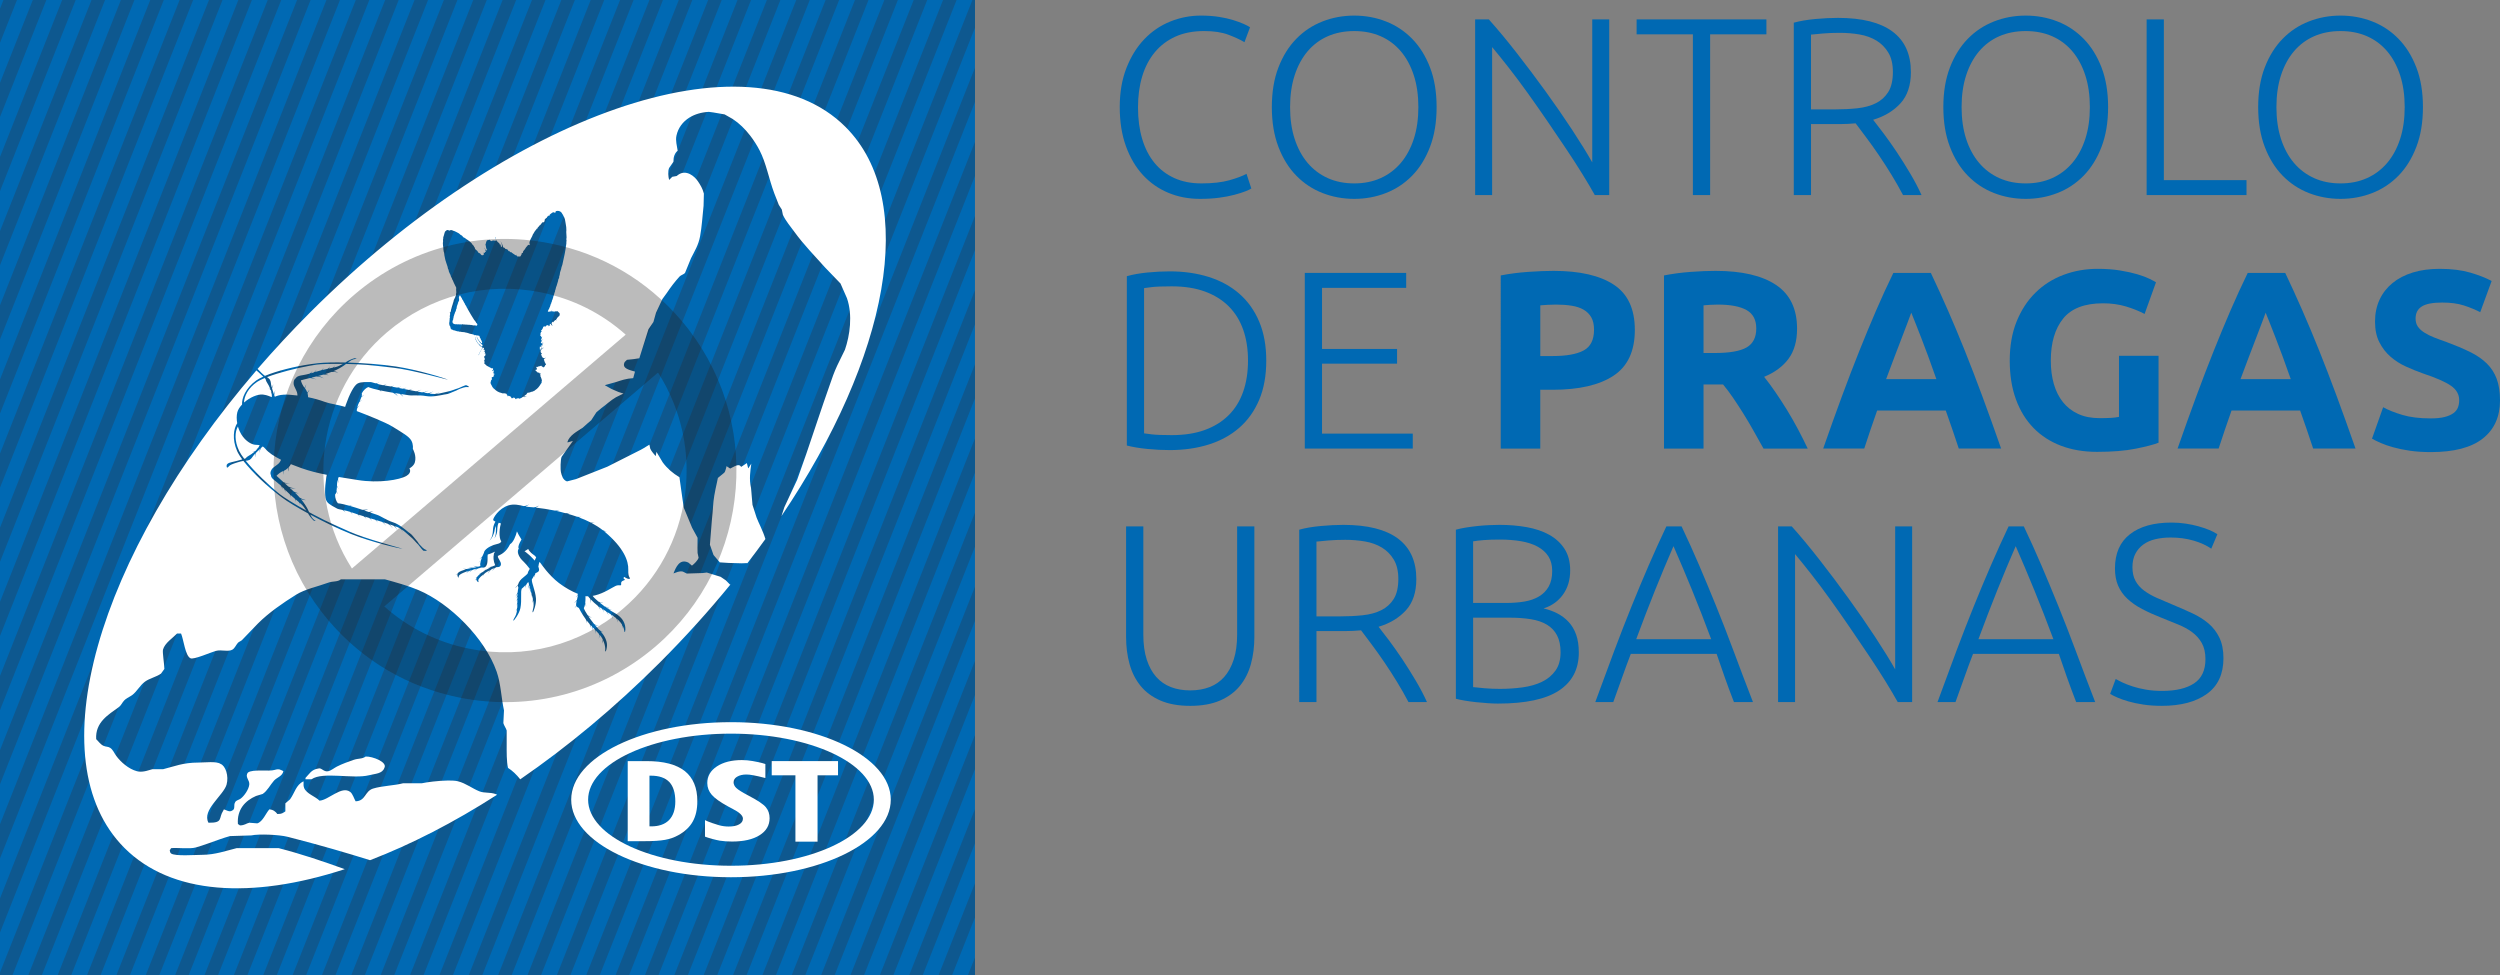 <?xml version="1.0" encoding="utf-8"?>
<!-- Generator: Adobe Illustrator 16.0.3, SVG Export Plug-In . SVG Version: 6.00 Build 0)  -->
<!DOCTYPE svg PUBLIC "-//W3C//DTD SVG 1.1//EN" "http://www.w3.org/Graphics/SVG/1.1/DTD/svg11.dtd">
<svg version="1.1" id="Layer_1" xmlns="http://www.w3.org/2000/svg" xmlns:xlink="http://www.w3.org/1999/xlink" x="0px" y="0px"
	 width="362.004px" height="141.178px" viewBox="0 0 362.004 141.178" enable-background="new 0 0 362.004 141.178"
	 xml:space="preserve">
<rect x="0" y="0" width="362.004" height="141.178" fill="#808080" stroke="none"/>
<rect y="0" fill="#0069B3" width="141.176" height="141.179"/>
<g>
	<defs>
		<rect id="SVGID_1_" y="0" width="141.176" height="141.179"/>
	</defs>
	<clipPath id="SVGID_2_">
		<use xlink:href="#SVGID_1_"  overflow="visible"/>
	</clipPath>
	<g id="Layer_2" clip-path="url(#SVGID_2_)">
		<g>
			
				<line fill="none" stroke="#0E588F" stroke-width="1.822" stroke-miterlimit="10" x1="-6.533" y1="-33.455" x2="-103.697" y2="211.885"/>
			
				<line fill="none" stroke="#0E588F" stroke-width="1.822" stroke-miterlimit="10" x1="-2.281" y1="-33.455" x2="-99.445" y2="211.885"/>
			
				<line fill="none" stroke="#0E588F" stroke-width="1.822" stroke-miterlimit="10" x1="1.971" y1="-33.455" x2="-95.193" y2="211.885"/>
			
				<line fill="none" stroke="#0E588F" stroke-width="1.822" stroke-miterlimit="10" x1="6.223" y1="-33.455" x2="-90.941" y2="211.885"/>
			
				<line fill="none" stroke="#0E588F" stroke-width="1.822" stroke-miterlimit="10" x1="10.474" y1="-33.455" x2="-86.689" y2="211.885"/>
			
				<line fill="none" stroke="#0E588F" stroke-width="1.822" stroke-miterlimit="10" x1="14.726" y1="-33.455" x2="-82.438" y2="211.885"/>
			
				<line fill="none" stroke="#0E588F" stroke-width="1.822" stroke-miterlimit="10" x1="18.978" y1="-33.455" x2="-78.187" y2="211.885"/>
			
				<line fill="none" stroke="#0E588F" stroke-width="1.822" stroke-miterlimit="10" x1="23.23" y1="-33.455" x2="-73.935" y2="211.885"/>
			
				<line fill="none" stroke="#0E588F" stroke-width="1.822" stroke-miterlimit="10" x1="27.482" y1="-33.455" x2="-69.682" y2="211.885"/>
			
				<line fill="none" stroke="#0E588F" stroke-width="1.822" stroke-miterlimit="10" x1="31.734" y1="-33.455" x2="-65.43" y2="211.885"/>
			
				<line fill="none" stroke="#0E588F" stroke-width="1.822" stroke-miterlimit="10" x1="35.986" y1="-33.455" x2="-61.178" y2="211.885"/>
			
				<line fill="none" stroke="#0E588F" stroke-width="1.822" stroke-miterlimit="10" x1="40.237" y1="-33.455" x2="-56.927" y2="211.885"/>
			
				<line fill="none" stroke="#0E588F" stroke-width="1.822" stroke-miterlimit="10" x1="44.489" y1="-33.455" x2="-52.675" y2="211.885"/>
			
				<line fill="none" stroke="#0E588F" stroke-width="1.822" stroke-miterlimit="10" x1="48.741" y1="-33.455" x2="-48.423" y2="211.885"/>
			
				<line fill="none" stroke="#0E588F" stroke-width="1.822" stroke-miterlimit="10" x1="52.993" y1="-33.455" x2="-44.171" y2="211.885"/>
			
				<line fill="none" stroke="#0E588F" stroke-width="1.822" stroke-miterlimit="10" x1="57.245" y1="-33.455" x2="-39.919" y2="211.885"/>
			
				<line fill="none" stroke="#0E588F" stroke-width="1.822" stroke-miterlimit="10" x1="61.496" y1="-33.455" x2="-35.668" y2="211.885"/>
			
				<line fill="none" stroke="#0E588F" stroke-width="1.822" stroke-miterlimit="10" x1="65.748" y1="-33.455" x2="-31.416" y2="211.885"/>
			
				<line fill="none" stroke="#0E588F" stroke-width="1.822" stroke-miterlimit="10" x1="70" y1="-33.455" x2="-27.165" y2="211.885"/>
			
				<line fill="none" stroke="#0E588F" stroke-width="1.822" stroke-miterlimit="10" x1="74.252" y1="-33.455" x2="-22.912" y2="211.885"/>
			
				<line fill="none" stroke="#0E588F" stroke-width="1.822" stroke-miterlimit="10" x1="78.503" y1="-33.455" x2="-18.661" y2="211.885"/>
			
				<line fill="none" stroke="#0E588F" stroke-width="1.822" stroke-miterlimit="10" x1="82.755" y1="-33.455" x2="-14.409" y2="211.885"/>
			
				<line fill="none" stroke="#0E588F" stroke-width="1.822" stroke-miterlimit="10" x1="87.007" y1="-33.455" x2="-10.157" y2="211.885"/>
			
				<line fill="none" stroke="#0E588F" stroke-width="1.822" stroke-miterlimit="10" x1="91.259" y1="-33.455" x2="-5.905" y2="211.885"/>
			
				<line fill="none" stroke="#0E588F" stroke-width="1.822" stroke-miterlimit="10" x1="95.511" y1="-33.455" x2="-1.653" y2="211.885"/>
			
				<line fill="none" stroke="#0E588F" stroke-width="1.822" stroke-miterlimit="10" x1="99.763" y1="-33.455" x2="2.599" y2="211.885"/>
			
				<line fill="none" stroke="#0E588F" stroke-width="1.822" stroke-miterlimit="10" x1="104.015" y1="-33.455" x2="6.851" y2="211.885"/>
			
				<line fill="none" stroke="#0E588F" stroke-width="1.822" stroke-miterlimit="10" x1="108.267" y1="-33.455" x2="11.103" y2="211.885"/>
			
				<line fill="none" stroke="#0E588F" stroke-width="1.822" stroke-miterlimit="10" x1="112.519" y1="-33.455" x2="15.354" y2="211.885"/>
			
				<line fill="none" stroke="#0E588F" stroke-width="1.822" stroke-miterlimit="10" x1="116.771" y1="-33.455" x2="19.606" y2="211.885"/>
			
				<line fill="none" stroke="#0E588F" stroke-width="1.822" stroke-miterlimit="10" x1="121.022" y1="-33.455" x2="23.858" y2="211.885"/>
			
				<line fill="none" stroke="#0E588F" stroke-width="1.822" stroke-miterlimit="10" x1="125.273" y1="-33.455" x2="28.11" y2="211.885"/>
			
				<line fill="none" stroke="#0E588F" stroke-width="1.822" stroke-miterlimit="10" x1="129.525" y1="-33.455" x2="32.361" y2="211.885"/>
			
				<line fill="none" stroke="#0E588F" stroke-width="1.822" stroke-miterlimit="10" x1="133.778" y1="-33.455" x2="36.614" y2="211.885"/>
			
				<line fill="none" stroke="#0E588F" stroke-width="1.822" stroke-miterlimit="10" x1="138.029" y1="-33.455" x2="40.865" y2="211.885"/>
			
				<line fill="none" stroke="#0E588F" stroke-width="1.822" stroke-miterlimit="10" x1="142.282" y1="-33.455" x2="45.118" y2="211.885"/>
			
				<line fill="none" stroke="#0E588F" stroke-width="1.822" stroke-miterlimit="10" x1="146.533" y1="-33.455" x2="49.369" y2="211.885"/>
			
				<line fill="none" stroke="#0E588F" stroke-width="1.822" stroke-miterlimit="10" x1="150.785" y1="-33.455" x2="53.621" y2="211.885"/>
			
				<line fill="none" stroke="#0E588F" stroke-width="1.822" stroke-miterlimit="10" x1="155.037" y1="-33.455" x2="57.873" y2="211.885"/>
			
				<line fill="none" stroke="#0E588F" stroke-width="1.822" stroke-miterlimit="10" x1="159.289" y1="-33.455" x2="62.125" y2="211.885"/>
			
				<line fill="none" stroke="#0E588F" stroke-width="1.822" stroke-miterlimit="10" x1="163.54" y1="-33.455" x2="66.376" y2="211.885"/>
			
				<line fill="none" stroke="#0E588F" stroke-width="1.822" stroke-miterlimit="10" x1="167.792" y1="-33.455" x2="70.628" y2="211.885"/>
			
				<line fill="none" stroke="#0E588F" stroke-width="1.822" stroke-miterlimit="10" x1="172.044" y1="-33.455" x2="74.88" y2="211.885"/>
			
				<line fill="none" stroke="#0E588F" stroke-width="1.822" stroke-miterlimit="10" x1="176.295" y1="-33.455" x2="79.131" y2="211.885"/>
			
				<line fill="none" stroke="#0E588F" stroke-width="1.822" stroke-miterlimit="10" x1="180.547" y1="-33.455" x2="83.383" y2="211.885"/>
			
				<line fill="none" stroke="#0E588F" stroke-width="1.822" stroke-miterlimit="10" x1="184.799" y1="-33.455" x2="87.635" y2="211.885"/>
			
				<line fill="none" stroke="#0E588F" stroke-width="1.822" stroke-miterlimit="10" x1="189.051" y1="-33.455" x2="91.887" y2="211.885"/>
			
				<line fill="none" stroke="#0E588F" stroke-width="1.822" stroke-miterlimit="10" x1="193.302" y1="-33.455" x2="96.139" y2="211.885"/>
			
				<line fill="none" stroke="#0E588F" stroke-width="1.822" stroke-miterlimit="10" x1="197.555" y1="-33.455" x2="100.391" y2="211.885"/>
			
				<line fill="none" stroke="#0E588F" stroke-width="1.822" stroke-miterlimit="10" x1="201.807" y1="-33.455" x2="104.642" y2="211.885"/>
			
				<line fill="none" stroke="#0E588F" stroke-width="1.822" stroke-miterlimit="10" x1="206.059" y1="-33.455" x2="108.895" y2="211.885"/>
			
				<line fill="none" stroke="#0E588F" stroke-width="1.822" stroke-miterlimit="10" x1="210.311" y1="-33.455" x2="113.146" y2="211.885"/>
			
				<line fill="none" stroke="#0E588F" stroke-width="1.822" stroke-miterlimit="10" x1="214.562" y1="-33.455" x2="117.398" y2="211.885"/>
			
				<line fill="none" stroke="#0E588F" stroke-width="1.822" stroke-miterlimit="10" x1="218.814" y1="-33.455" x2="121.65" y2="211.885"/>
			
				<line fill="none" stroke="#0E588F" stroke-width="1.822" stroke-miterlimit="10" x1="223.066" y1="-33.455" x2="125.902" y2="211.885"/>
			
				<line fill="none" stroke="#0E588F" stroke-width="1.822" stroke-miterlimit="10" x1="227.317" y1="-33.455" x2="130.154" y2="211.885"/>
			
				<line fill="none" stroke="#0E588F" stroke-width="1.822" stroke-miterlimit="10" x1="231.57" y1="-33.455" x2="134.406" y2="211.885"/>
			
				<line fill="none" stroke="#0E588F" stroke-width="1.822" stroke-miterlimit="10" x1="235.821" y1="-33.455" x2="138.657" y2="211.885"/>
			
				<line fill="none" stroke="#0E588F" stroke-width="1.822" stroke-miterlimit="10" x1="240.073" y1="-33.455" x2="142.909" y2="211.885"/>
			
				<line fill="none" stroke="#0E588F" stroke-width="1.822" stroke-miterlimit="10" x1="244.326" y1="-33.455" x2="147.162" y2="211.885"/>
			
				<line fill="none" stroke="#0E588F" stroke-width="1.822" stroke-miterlimit="10" x1="248.578" y1="-33.455" x2="151.413" y2="211.885"/>
			
				<line fill="none" stroke="#0E588F" stroke-width="1.822" stroke-miterlimit="10" x1="252.83" y1="-33.455" x2="155.665" y2="211.885"/>
			
				<line fill="none" stroke="#0E588F" stroke-width="1.822" stroke-miterlimit="10" x1="257.081" y1="-33.455" x2="159.917" y2="211.885"/>
			
				<line fill="none" stroke="#0E588F" stroke-width="1.822" stroke-miterlimit="10" x1="261.333" y1="-33.455" x2="164.168" y2="211.885"/>
			
				<line fill="none" stroke="#0E588F" stroke-width="1.822" stroke-miterlimit="10" x1="265.585" y1="-33.455" x2="168.421" y2="211.885"/>
			
				<line fill="none" stroke="#0E588F" stroke-width="1.822" stroke-miterlimit="10" x1="269.836" y1="-33.455" x2="172.672" y2="211.885"/>
			
				<line fill="none" stroke="#0E588F" stroke-width="1.822" stroke-miterlimit="10" x1="274.088" y1="-33.455" x2="176.924" y2="211.885"/>
			
				<line fill="none" stroke="#0E588F" stroke-width="1.822" stroke-miterlimit="10" x1="278.34" y1="-33.455" x2="181.176" y2="211.885"/>
			
				<line fill="none" stroke="#0E588F" stroke-width="1.822" stroke-miterlimit="10" x1="282.592" y1="-33.455" x2="185.428" y2="211.885"/>
			
				<line fill="none" stroke="#0E588F" stroke-width="1.822" stroke-miterlimit="10" x1="286.844" y1="-33.455" x2="189.68" y2="211.885"/>
			
				<line fill="none" stroke="#0E588F" stroke-width="1.822" stroke-miterlimit="10" x1="291.095" y1="-33.455" x2="193.931" y2="211.885"/>
			
				<line fill="none" stroke="#0E588F" stroke-width="1.822" stroke-miterlimit="10" x1="295.347" y1="-33.455" x2="198.183" y2="211.885"/>
			
				<line fill="none" stroke="#0E588F" stroke-width="1.822" stroke-miterlimit="10" x1="299.598" y1="-33.455" x2="202.434" y2="211.885"/>
			
				<line fill="none" stroke="#0E588F" stroke-width="1.822" stroke-miterlimit="10" x1="303.85" y1="-33.455" x2="206.686" y2="211.885"/>
			
				<line fill="none" stroke="#0E588F" stroke-width="1.822" stroke-miterlimit="10" x1="308.103" y1="-33.455" x2="210.938" y2="211.885"/>
			
				<line fill="none" stroke="#0E588F" stroke-width="1.822" stroke-miterlimit="10" x1="312.354" y1="-33.455" x2="215.19" y2="211.885"/>
			
				<line fill="none" stroke="#0E588F" stroke-width="1.822" stroke-miterlimit="10" x1="316.605" y1="-33.455" x2="219.441" y2="211.885"/>
			
				<line fill="none" stroke="#0E588F" stroke-width="1.822" stroke-miterlimit="10" x1="320.857" y1="-33.455" x2="223.693" y2="211.885"/>
			
				<line fill="none" stroke="#0E588F" stroke-width="1.822" stroke-miterlimit="10" x1="325.11" y1="-33.455" x2="227.946" y2="211.885"/>
			
				<line fill="none" stroke="#0E588F" stroke-width="1.822" stroke-miterlimit="10" x1="329.362" y1="-33.455" x2="232.198" y2="211.885"/>
		</g>
	</g>
</g>
<g>
	<path fill="#0069B3" d="M173.739,28.797c-1.64,0-3.163-0.293-4.569-0.881c-1.408-0.587-2.631-1.443-3.671-2.569
		c-1.04-1.125-1.86-2.514-2.458-4.166c-0.6-1.653-0.9-3.543-0.9-5.672c0-2.129,0.324-4.019,0.973-5.671
		c0.648-1.652,1.511-3.04,2.588-4.167c1.077-1.126,2.325-1.976,3.745-2.55c1.418-0.575,2.899-0.863,4.441-0.863
		c0.955,0,1.823,0.062,2.606,0.184c0.783,0.123,1.468,0.276,2.056,0.459s1.089,0.367,1.505,0.55
		c0.416,0.184,0.734,0.349,0.954,0.496l-0.808,2.166c-0.611-0.368-1.389-0.729-2.33-1.083c-0.943-0.354-2.111-0.532-3.506-0.532
		c-1.591,0-2.979,0.27-4.166,0.807c-1.188,0.539-2.184,1.297-2.992,2.276c-0.807,0.979-1.413,2.142-1.817,3.488
		c-0.404,1.346-0.605,2.838-0.605,4.478c0,1.688,0.201,3.212,0.605,4.57c0.404,1.358,0.997,2.514,1.781,3.469
		c0.782,0.954,1.743,1.688,2.881,2.202c1.138,0.514,2.441,0.771,3.909,0.771c1.615,0,2.967-0.152,4.057-0.459
		c1.088-0.305,1.914-0.617,2.477-0.935l0.698,2.128c-0.172,0.123-0.466,0.263-0.881,0.422c-0.417,0.16-0.942,0.325-1.578,0.496
		c-0.637,0.171-1.371,0.312-2.203,0.422S174.767,28.797,173.739,28.797z"/>
	<path fill="#0069B3" d="M208.023,15.509c0,2.178-0.318,4.098-0.955,5.763c-0.636,1.664-1.499,3.053-2.587,4.166
		c-1.089,1.114-2.355,1.952-3.8,2.515c-1.443,0.562-2.972,0.844-4.588,0.844c-1.615,0-3.144-0.282-4.587-0.844
		c-1.444-0.562-2.711-1.401-3.799-2.515c-1.089-1.113-1.952-2.502-2.588-4.166c-0.637-1.665-0.955-3.585-0.955-5.763
		c0-2.178,0.317-4.093,0.955-5.744c0.636-1.652,1.499-3.034,2.588-4.148c1.088-1.113,2.355-1.951,3.799-2.514
		c1.443-0.563,2.973-0.845,4.587-0.845c1.616,0,3.145,0.281,4.588,0.845c1.445,0.563,2.711,1.401,3.8,2.514
		c1.089,1.114,1.951,2.496,2.587,4.148C207.706,11.417,208.023,13.332,208.023,15.509z M205.381,15.509
		c0-1.712-0.221-3.249-0.661-4.606c-0.441-1.358-1.065-2.515-1.872-3.47c-0.808-0.954-1.781-1.682-2.918-2.183
		c-1.138-0.5-2.417-0.752-3.836-0.752c-1.419,0-2.697,0.252-3.835,0.752c-1.138,0.501-2.11,1.229-2.918,2.183
		c-0.807,0.955-1.431,2.111-1.872,3.47c-0.441,1.357-0.662,2.894-0.662,4.606c0,1.713,0.221,3.249,0.662,4.607
		c0.44,1.358,1.064,2.514,1.872,3.469c0.808,0.954,1.78,1.688,2.918,2.202c1.138,0.514,2.416,0.771,3.835,0.771
		c1.42,0,2.698-0.257,3.836-0.771c1.138-0.513,2.111-1.248,2.918-2.202c0.807-0.955,1.431-2.111,1.872-3.469
		C205.16,18.758,205.381,17.222,205.381,15.509z"/>
	<path fill="#0069B3" d="M230.928,28.246c-0.472-0.851-1.065-1.855-1.778-3.011c-0.713-1.157-1.504-2.384-2.375-3.684
		c-0.872-1.298-1.782-2.642-2.729-4.03c-0.948-1.386-1.892-2.735-2.832-4.046c-0.939-1.312-1.858-2.54-2.757-3.686
		c-0.9-1.146-1.698-2.136-2.395-2.97v21.426h-2.459V2.809h1.982c1.249,1.394,2.588,3.004,4.014,4.83
		c1.428,1.826,2.827,3.688,4.197,5.584c1.372,1.896,2.652,3.748,3.841,5.558c1.188,1.81,2.162,3.387,2.924,4.73V2.809h2.459v25.437
		H230.928z"/>
	<path fill="#0069B3" d="M255.778,2.809v2.166h-8.148v23.271h-2.497V4.975h-8.149V2.809H255.778z"/>
	<path fill="#0069B3" d="M276.7,10.444c0,1.908-0.502,3.413-1.505,4.515c-1.003,1.101-2.325,1.896-3.963,2.386
		c0.391,0.489,0.898,1.15,1.522,1.982c0.624,0.833,1.266,1.744,1.927,2.734c0.661,0.991,1.309,2.025,1.946,3.103
		c0.636,1.077,1.175,2.104,1.614,3.083h-2.679c-0.513-0.978-1.071-1.958-1.67-2.936c-0.6-0.979-1.211-1.927-1.835-2.845
		c-0.623-0.917-1.229-1.767-1.817-2.55c-0.588-0.783-1.101-1.469-1.542-2.056c-0.784,0.073-1.566,0.11-2.35,0.11h-4.111v10.277
		h-2.496V3.286c0.881-0.244,1.915-0.422,3.102-0.532c1.187-0.111,2.282-0.165,3.286-0.165c3.499,0,6.135,0.661,7.911,1.982
		C275.813,5.893,276.7,7.851,276.7,10.444z M266.422,4.755c-0.93,0-1.744,0.031-2.441,0.092c-0.697,0.062-1.279,0.116-1.744,0.165
		v10.828h3.451c1.15,0,2.238-0.054,3.266-0.164c1.028-0.111,1.921-0.355,2.68-0.735c0.757-0.379,1.357-0.923,1.798-1.634
		c0.441-0.709,0.661-1.676,0.661-2.9c0-1.125-0.22-2.056-0.661-2.79s-1.016-1.314-1.725-1.743c-0.71-0.429-1.524-0.722-2.441-0.882
		C268.349,4.834,267.4,4.755,266.422,4.755z"/>
	<path fill="#0069B3" d="M305.257,15.509c0,2.178-0.318,4.098-0.954,5.763c-0.637,1.664-1.5,3.053-2.587,4.166
		c-1.09,1.114-2.356,1.952-3.8,2.515c-1.443,0.562-2.973,0.844-4.587,0.844s-3.145-0.282-4.588-0.844
		c-1.444-0.562-2.711-1.401-3.799-2.515c-1.09-1.113-1.952-2.502-2.588-4.166c-0.637-1.665-0.955-3.585-0.955-5.763
		c0-2.178,0.318-4.093,0.955-5.744c0.636-1.652,1.498-3.034,2.588-4.148c1.088-1.113,2.355-1.951,3.799-2.514
		c1.443-0.563,2.974-0.845,4.588-0.845s3.144,0.281,4.587,0.845c1.444,0.563,2.71,1.401,3.8,2.514
		c1.088,1.114,1.951,2.496,2.587,4.148C304.939,11.417,305.257,13.332,305.257,15.509z M302.615,15.509
		c0-1.712-0.221-3.249-0.661-4.606c-0.44-1.358-1.065-2.515-1.872-3.47c-0.808-0.954-1.78-1.682-2.918-2.183
		c-1.139-0.5-2.417-0.752-3.836-0.752c-1.419,0-2.698,0.252-3.836,0.752c-1.137,0.501-2.11,1.229-2.917,2.183
		c-0.808,0.955-1.432,2.111-1.873,3.47c-0.44,1.357-0.66,2.894-0.66,4.606c0,1.713,0.22,3.249,0.66,4.607
		c0.441,1.358,1.064,2.514,1.873,3.469c0.807,0.954,1.781,1.688,2.917,2.202c1.138,0.514,2.417,0.771,3.836,0.771
		c1.418,0,2.697-0.257,3.836-0.771c1.138-0.513,2.11-1.248,2.918-2.202c0.807-0.955,1.432-2.111,1.872-3.469
		C302.394,18.758,302.615,17.222,302.615,15.509z"/>
	<path fill="#0069B3" d="M325.298,26.082v2.165h-14.463V2.809h2.496v23.272H325.298z"/>
	<path fill="#0069B3" d="M350.846,15.509c0,2.178-0.317,4.098-0.955,5.763c-0.636,1.664-1.499,3.053-2.587,4.166
		c-1.089,1.114-2.356,1.952-3.799,2.515c-1.444,0.562-2.973,0.844-4.589,0.844c-1.615,0-3.144-0.282-4.588-0.844
		s-2.71-1.401-3.799-2.515c-1.088-1.113-1.952-2.502-2.587-4.166c-0.637-1.665-0.954-3.585-0.954-5.763
		c0-2.178,0.317-4.093,0.954-5.744c0.636-1.652,1.499-3.034,2.587-4.148c1.089-1.113,2.355-1.951,3.799-2.514
		c1.444-0.563,2.973-0.845,4.588-0.845c1.616,0,3.145,0.281,4.589,0.845c1.443,0.563,2.71,1.401,3.799,2.514
		c1.088,1.114,1.951,2.496,2.587,4.148C350.528,11.417,350.846,13.332,350.846,15.509z M348.203,15.509
		c0-1.712-0.219-3.249-0.66-4.606c-0.44-1.358-1.064-2.515-1.872-3.47c-0.808-0.954-1.781-1.682-2.918-2.183
		c-1.137-0.5-2.417-0.752-3.836-0.752c-1.419,0-2.698,0.252-3.835,0.752c-1.138,0.501-2.11,1.229-2.918,2.183
		c-0.807,0.955-1.432,2.111-1.872,3.47c-0.442,1.357-0.661,2.894-0.661,4.606c0,1.713,0.219,3.249,0.661,4.607
		c0.44,1.358,1.064,2.514,1.872,3.469c0.808,0.954,1.78,1.688,2.918,2.202c1.137,0.514,2.417,0.771,3.835,0.771
		c1.419,0,2.699-0.257,3.836-0.771c1.138-0.513,2.111-1.248,2.918-2.202c0.807-0.955,1.431-2.111,1.872-3.469
		C347.984,18.758,348.203,17.222,348.203,15.509z"/>
	<path fill="#0069B3" d="M183.357,52.216c0,2.178-0.344,4.074-1.028,5.689c-0.686,1.616-1.646,2.961-2.881,4.038
		c-1.236,1.078-2.711,1.884-4.423,2.423c-1.714,0.539-3.598,0.807-5.654,0.807c-1.028,0-2.104-0.055-3.229-0.165
		c-1.127-0.11-2.117-0.275-2.974-0.496V39.993c0.856-0.245,1.847-0.422,2.974-0.533c1.125-0.11,2.202-0.166,3.229-0.166
		c2.056,0,3.94,0.271,5.654,0.809c1.712,0.537,3.187,1.346,4.423,2.422c1.235,1.077,2.196,2.422,2.881,4.038
		C183.013,48.178,183.357,50.062,183.357,52.216z M165.664,62.75c0.147,0.024,0.52,0.074,1.12,0.147s1.56,0.11,2.881,0.11
		c1.836,0,3.438-0.25,4.808-0.752c1.371-0.5,2.521-1.217,3.451-2.147c0.93-0.93,1.627-2.062,2.092-3.395
		c0.465-1.333,0.698-2.832,0.698-4.496s-0.233-3.158-0.698-4.478c-0.465-1.322-1.162-2.447-2.092-3.378
		c-0.93-0.929-2.08-1.645-3.451-2.146c-1.37-0.501-2.972-0.752-4.808-0.752c-1.322,0-2.282,0.036-2.881,0.109
		c-0.6,0.074-0.972,0.124-1.12,0.147V62.75z"/>
	<path fill="#0069B3" d="M188.935,64.952V39.516h14.683v2.166h-12.187v8.846h10.865v2.13h-10.865v10.13h13.141v2.165H188.935z"/>
	<path fill="#0069B3" d="M224.945,39.222c3.792,0,6.705,0.667,8.735,2.001c2.031,1.333,3.047,3.517,3.047,6.552
		c0,3.06-1.028,5.268-3.083,6.625c-2.057,1.358-4.992,2.038-8.81,2.038h-1.799v8.515h-5.726V39.883
		c1.248-0.245,2.569-0.417,3.964-0.514C222.668,39.271,223.892,39.222,224.945,39.222z M225.311,44.104
		c-0.416,0-0.826,0.013-1.23,0.037c-0.404,0.025-0.752,0.049-1.045,0.074v7.341h1.799c1.982,0,3.474-0.269,4.478-0.808
		c1.003-0.537,1.505-1.541,1.505-3.009c0-0.71-0.129-1.297-0.385-1.763c-0.258-0.464-0.624-0.837-1.101-1.119
		c-0.477-0.281-1.059-0.477-1.744-0.587C226.901,44.159,226.143,44.104,225.311,44.104z"/>
	<path fill="#0069B3" d="M248.399,39.222c3.817,0,6.741,0.679,8.772,2.038c2.032,1.357,3.047,3.468,3.047,6.332
		c0,1.787-0.411,3.236-1.229,4.35c-0.82,1.113-2,1.987-3.542,2.624c0.514,0.637,1.052,1.365,1.616,2.185
		c0.563,0.82,1.119,1.677,1.67,2.569c0.551,0.895,1.083,1.823,1.597,2.79c0.512,0.967,0.99,1.915,1.43,2.844h-6.4
		c-0.467-0.831-0.941-1.675-1.42-2.532c-0.479-0.857-0.969-1.689-1.473-2.496c-0.503-0.807-1.001-1.573-1.492-2.293
		c-0.491-0.723-0.983-1.378-1.474-1.965h-2.826v9.287h-5.726V39.883c1.248-0.245,2.538-0.417,3.873-0.514
		C246.154,39.271,247.347,39.222,248.399,39.222z M248.73,44.104c-0.417,0-0.789,0.013-1.12,0.037
		c-0.33,0.025-0.642,0.049-0.936,0.074v6.901h1.615c2.153,0,3.694-0.27,4.625-0.809c0.93-0.537,1.396-1.456,1.396-2.753
		c0-1.248-0.473-2.134-1.415-2.66C251.953,44.367,250.565,44.104,248.73,44.104z"/>
	<path fill="#0069B3" d="M283.634,64.952c-0.284-0.883-0.586-1.791-0.914-2.723c-0.325-0.931-0.65-1.859-0.972-2.782h-9.936
		c-0.321,0.928-0.643,1.857-0.966,2.79c-0.323,0.933-0.624,1.839-0.901,2.715h-5.946c0.957-2.739,1.865-5.272,2.724-7.597
		c0.859-2.324,1.7-4.515,2.522-6.571c0.823-2.056,1.632-4.007,2.43-5.854c0.797-1.848,1.626-3.653,2.485-5.414h5.428
		c0.835,1.761,1.659,3.566,2.471,5.414c0.811,1.847,1.628,3.799,2.452,5.854c0.823,2.056,1.666,4.247,2.525,6.571
		c0.861,2.325,1.771,4.858,2.73,7.597H283.634z M276.755,45.278c-0.128,0.37-0.315,0.873-0.561,1.508
		c-0.247,0.636-0.526,1.37-0.841,2.204c-0.314,0.833-0.666,1.751-1.054,2.753c-0.388,1.002-0.782,2.053-1.184,3.152h7.274
		c-0.389-1.103-0.766-2.157-1.13-3.162c-0.365-1.004-0.712-1.923-1.041-2.758c-0.328-0.833-0.616-1.566-0.863-2.203
		C277.106,46.137,276.906,45.64,276.755,45.278z"/>
	<path fill="#0069B3" d="M304.522,43.919c-2.667,0-4.595,0.741-5.782,2.221c-1.187,1.481-1.779,3.506-1.779,6.076
		c0,1.247,0.146,2.38,0.44,3.395c0.293,1.016,0.734,1.89,1.321,2.624s1.322,1.303,2.202,1.707c0.881,0.404,1.909,0.605,3.083,0.605
		c0.636,0,1.18-0.011,1.633-0.036c0.452-0.024,0.85-0.074,1.194-0.147v-8.846h5.726v12.59c-0.686,0.27-1.787,0.557-3.304,0.863
		c-1.517,0.305-3.389,0.458-5.615,0.458c-1.909,0-3.641-0.293-5.195-0.881c-1.554-0.586-2.881-1.444-3.982-2.569
		c-1.102-1.126-1.953-2.508-2.552-4.147c-0.6-1.64-0.899-3.512-0.899-5.616c0-2.129,0.331-4.014,0.991-5.653
		c0.661-1.64,1.566-3.029,2.716-4.167c1.15-1.138,2.502-2,4.057-2.587c1.553-0.588,3.211-0.881,4.973-0.881
		c1.199,0,2.282,0.08,3.248,0.238c0.967,0.16,1.799,0.343,2.497,0.551c0.697,0.208,1.272,0.422,1.725,0.641
		c0.452,0.221,0.776,0.393,0.972,0.516l-1.651,4.588c-0.783-0.416-1.683-0.777-2.698-1.083
		C306.829,44.073,305.721,43.919,304.522,43.919z"/>
	<path fill="#0069B3" d="M334.949,64.952c-0.283-0.883-0.588-1.791-0.914-2.723c-0.325-0.931-0.649-1.859-0.972-2.782h-9.935
		c-0.321,0.928-0.644,1.857-0.965,2.79c-0.324,0.933-0.624,1.839-0.902,2.715h-5.947c0.958-2.739,1.866-5.272,2.725-7.597
		c0.859-2.324,1.7-4.515,2.522-6.571c0.822-2.056,1.632-4.007,2.43-5.854c0.798-1.848,1.626-3.653,2.485-5.414h5.429
		c0.836,1.761,1.659,3.566,2.471,5.414c0.811,1.847,1.628,3.799,2.452,5.854c0.824,2.056,1.666,4.247,2.527,6.571
		c0.859,2.325,1.769,4.858,2.728,7.597H334.949z M328.07,45.278c-0.128,0.37-0.315,0.873-0.562,1.508
		c-0.245,0.636-0.525,1.37-0.839,2.204c-0.315,0.833-0.667,1.751-1.054,2.753c-0.389,1.002-0.783,2.053-1.184,3.152h7.274
		c-0.389-1.103-0.767-2.157-1.132-3.162c-0.364-1.004-0.712-1.923-1.04-2.758c-0.329-0.833-0.617-1.566-0.864-2.203
		C328.422,46.137,328.221,45.64,328.07,45.278z"/>
	<path fill="#0069B3" d="M351.983,60.585c0.808,0,1.474-0.067,2-0.202s0.948-0.318,1.266-0.55c0.319-0.232,0.539-0.508,0.661-0.827
		c0.122-0.318,0.184-0.672,0.184-1.064c0-0.832-0.393-1.524-1.175-2.074c-0.783-0.551-2.128-1.144-4.038-1.781
		c-0.832-0.293-1.665-0.63-2.496-1.009s-1.578-0.856-2.239-1.432c-0.661-0.574-1.199-1.272-1.615-2.092
		c-0.417-0.82-0.624-1.816-0.624-2.991s0.22-2.233,0.661-3.176c0.44-0.942,1.064-1.743,1.872-2.404
		c0.807-0.661,1.786-1.168,2.936-1.523c1.15-0.354,2.448-0.531,3.891-0.531c1.713,0,3.194,0.183,4.442,0.55
		c1.248,0.367,2.275,0.771,3.083,1.211l-1.652,4.515c-0.71-0.367-1.499-0.69-2.368-0.973c-0.869-0.281-1.915-0.422-3.138-0.422
		c-1.372,0-2.356,0.19-2.956,0.569c-0.6,0.38-0.898,0.961-0.898,1.744c0,0.465,0.11,0.856,0.33,1.174
		c0.22,0.318,0.532,0.606,0.936,0.862c0.404,0.258,0.868,0.49,1.395,0.698c0.525,0.209,1.107,0.422,1.744,0.642
		c1.321,0.49,2.471,0.973,3.45,1.451c0.979,0.477,1.793,1.033,2.441,1.67c0.648,0.636,1.132,1.382,1.45,2.238
		c0.318,0.857,0.478,1.897,0.478,3.121c0,2.374-0.832,4.215-2.496,5.524c-1.665,1.31-4.173,1.963-7.525,1.963
		c-1.125,0-2.141-0.068-3.046-0.201c-0.906-0.135-1.707-0.3-2.405-0.496c-0.697-0.195-1.297-0.403-1.797-0.624
		c-0.503-0.221-0.924-0.428-1.267-0.624l1.615-4.552c0.758,0.417,1.694,0.79,2.808,1.12
		C349.004,60.419,350.368,60.585,351.983,60.585z"/>
	<path fill="#0069B3" d="M172.345,102.209c-1.689,0-3.126-0.257-4.313-0.771c-1.187-0.514-2.147-1.224-2.881-2.129
		c-0.734-0.906-1.266-1.963-1.596-3.175c-0.332-1.211-0.496-2.514-0.496-3.909V76.221h2.496v15.673c0,1.396,0.166,2.601,0.496,3.617
		c0.331,1.016,0.79,1.853,1.377,2.513c0.587,0.661,1.297,1.15,2.129,1.469c0.832,0.318,1.762,0.477,2.79,0.477
		s1.958-0.159,2.79-0.477c0.832-0.318,1.542-0.808,2.129-1.469c0.587-0.66,1.046-1.498,1.376-2.513
		c0.331-1.016,0.496-2.222,0.496-3.617V76.221h2.496v16.005c0,1.395-0.165,2.697-0.496,3.909c-0.33,1.211-0.862,2.269-1.597,3.175
		c-0.734,0.905-1.694,1.615-2.881,2.129C175.47,101.952,174.033,102.209,172.345,102.209z"/>
	<path fill="#0069B3" d="M205.086,83.856c0,1.91-0.502,3.415-1.504,4.515c-1.004,1.102-2.325,1.897-3.964,2.387
		c0.391,0.49,0.9,1.15,1.523,1.982c0.624,0.833,1.266,1.744,1.927,2.734c0.66,0.992,1.309,2.025,1.946,3.102
		c0.636,1.078,1.174,2.105,1.614,3.084h-2.679c-0.514-0.979-1.071-1.958-1.67-2.937s-1.212-1.928-1.835-2.845
		c-0.624-0.918-1.23-1.767-1.817-2.55c-0.587-0.783-1.101-1.469-1.541-2.056c-0.784,0.073-1.566,0.11-2.349,0.11h-4.111v10.277
		h-2.496V76.7c0.881-0.246,1.914-0.423,3.101-0.533c1.187-0.11,2.282-0.166,3.286-0.166c3.5,0,6.135,0.661,7.91,1.982
		C204.199,79.306,205.086,81.264,205.086,83.856z M194.809,78.167c-0.931,0-1.744,0.032-2.441,0.092
		c-0.698,0.062-1.28,0.117-1.744,0.166v10.828h3.449c1.15,0,2.24-0.054,3.268-0.165c1.028-0.11,1.921-0.354,2.68-0.734
		c0.758-0.38,1.358-0.924,1.798-1.634c0.441-0.709,0.661-1.675,0.661-2.9c0-1.125-0.22-2.056-0.661-2.79
		c-0.44-0.734-1.016-1.315-1.725-1.743c-0.71-0.428-1.523-0.722-2.441-0.881S195.787,78.167,194.809,78.167z"/>
	<path fill="#0069B3" d="M216.905,101.88c-0.417,0-0.899-0.02-1.449-0.056c-0.551-0.037-1.114-0.086-1.689-0.146
		c-0.575-0.062-1.12-0.135-1.633-0.221c-0.514-0.086-0.955-0.177-1.322-0.276V76.7c0.44-0.123,0.93-0.227,1.468-0.313
		c0.538-0.086,1.094-0.158,1.67-0.22c0.575-0.061,1.138-0.104,1.688-0.128c0.551-0.024,1.059-0.038,1.523-0.038
		c1.371,0,2.674,0.11,3.91,0.33c1.235,0.221,2.317,0.587,3.248,1.1c0.93,0.514,1.67,1.191,2.22,2.035
		c0.551,0.843,0.826,1.888,0.826,3.134c0,1.368-0.349,2.535-1.045,3.5c-0.699,0.965-1.634,1.631-2.808,1.998
		c0.733,0.172,1.406,0.417,2.018,0.735c0.612,0.319,1.151,0.729,1.615,1.231c0.465,0.503,0.826,1.115,1.083,1.837
		c0.257,0.723,0.386,1.587,0.386,2.591c0,2.402-0.955,4.233-2.864,5.496C223.844,101.249,220.894,101.88,216.905,101.88z
		 M213.309,87.307h4.845c0.904,0,1.762-0.066,2.569-0.199c0.808-0.135,1.51-0.379,2.11-0.733c0.6-0.353,1.07-0.829,1.413-1.425
		c0.342-0.596,0.514-1.358,0.514-2.285c0-0.828-0.184-1.53-0.55-2.102c-0.367-0.573-0.887-1.042-1.56-1.408
		c-0.674-0.366-1.475-0.627-2.405-0.787c-0.93-0.158-1.958-0.238-3.083-0.238c-0.906,0-1.669,0.025-2.294,0.074
		c-0.624,0.049-1.144,0.111-1.56,0.184V87.307z M213.309,89.437v10.057c0.367,0.049,0.918,0.104,1.651,0.165
		c0.734,0.062,1.481,0.091,2.239,0.091c1.126,0,2.221-0.073,3.285-0.22c1.065-0.147,2.001-0.417,2.809-0.811
		c0.807-0.392,1.456-0.933,1.946-1.62c0.489-0.688,0.733-1.572,0.733-2.652c0-0.981-0.17-1.798-0.513-2.45
		c-0.343-0.65-0.832-1.165-1.469-1.545c-0.637-0.381-1.413-0.646-2.331-0.792c-0.918-0.147-1.939-0.221-3.065-0.221H213.309z"/>
	<path fill="#0069B3" d="M251.077,101.659c-0.484-1.25-0.931-2.451-1.338-3.604c-0.408-1.153-0.798-2.276-1.169-3.37h-12.427
		c-0.425,1.099-0.84,2.224-1.246,3.378c-0.406,1.155-0.836,2.354-1.291,3.596H231c0.966-2.648,1.878-5.116,2.738-7.403
		c0.859-2.287,1.703-4.45,2.527-6.491c0.827-2.041,1.647-4.001,2.461-5.883c0.814-1.882,1.669-3.769,2.568-5.661h2.201
		c0.896,1.885,1.748,3.769,2.554,5.653c0.805,1.885,1.622,3.849,2.451,5.888c0.828,2.04,1.668,4.206,2.521,6.494
		c0.85,2.291,1.787,4.758,2.81,7.403H251.077z M242.324,79.085c-0.921,2.112-1.817,4.258-2.689,6.433
		c-0.873,2.175-1.776,4.521-2.709,7.039h10.856c-0.939-2.521-1.854-4.87-2.743-7.049C244.149,83.329,243.244,81.189,242.324,79.085z
		"/>
	<path fill="#0069B3" d="M274.791,101.659c-0.472-0.852-1.065-1.855-1.777-3.013c-0.713-1.155-1.505-2.383-2.375-3.682
		c-0.872-1.298-1.782-2.642-2.73-4.029c-0.947-1.387-1.891-2.735-2.83-4.046c-0.939-1.312-1.859-2.54-2.758-3.687
		c-0.899-1.146-1.698-2.137-2.394-2.97v21.427h-2.46V76.221h1.981c1.25,1.394,2.588,3.005,4.016,4.83
		c1.426,1.827,2.826,3.689,4.196,5.585c1.372,1.896,2.652,3.748,3.84,5.558c1.188,1.81,2.163,3.386,2.924,4.73V76.221h2.458v25.438
		H274.791z"/>
	<path fill="#0069B3" d="M300.63,101.659c-0.484-1.25-0.93-2.451-1.339-3.604c-0.407-1.153-0.797-2.276-1.168-3.37h-12.426
		c-0.425,1.099-0.841,2.224-1.247,3.378c-0.406,1.155-0.836,2.354-1.29,3.596h-2.606c0.966-2.648,1.878-5.116,2.737-7.403
		c0.859-2.287,1.703-4.45,2.528-6.491c0.826-2.041,1.646-4.001,2.462-5.883c0.814-1.882,1.67-3.769,2.568-5.661h2.201
		c0.897,1.885,1.749,3.769,2.554,5.653c0.805,1.885,1.622,3.849,2.45,5.888c0.83,2.04,1.67,4.206,2.521,6.494
		c0.851,2.291,1.789,4.758,2.811,7.403H300.63z M291.877,79.085c-0.921,2.112-1.817,4.258-2.689,6.433
		c-0.873,2.175-1.776,4.521-2.709,7.039h10.857c-0.939-2.521-1.854-4.87-2.744-7.049C293.703,83.329,292.797,81.189,291.877,79.085z
		"/>
	<path fill="#0069B3" d="M313.075,100.044c1.982,0,3.524-0.362,4.625-1.086c1.101-0.723,1.652-1.895,1.652-3.514
		c0-0.931-0.178-1.71-0.533-2.336c-0.355-0.625-0.826-1.152-1.413-1.581c-0.587-0.429-1.261-0.795-2.019-1.101
		c-0.759-0.304-1.555-0.626-2.386-0.966c-1.053-0.413-1.995-0.838-2.826-1.276c-0.833-0.438-1.542-0.932-2.129-1.484
		c-0.587-0.55-1.034-1.18-1.339-1.889c-0.306-0.71-0.458-1.542-0.458-2.496c0-2.179,0.721-3.831,2.166-4.958
		c1.443-1.125,3.451-1.688,6.019-1.688c0.685,0,1.358,0.049,2.02,0.147c0.66,0.098,1.278,0.226,1.854,0.385
		c0.574,0.16,1.101,0.336,1.578,0.533c0.478,0.196,0.874,0.403,1.192,0.622l-0.881,2.094c-0.709-0.49-1.573-0.882-2.587-1.176
		c-1.016-0.293-2.112-0.439-3.286-0.439c-0.808,0-1.548,0.08-2.221,0.239c-0.673,0.159-1.254,0.416-1.744,0.77
		c-0.489,0.355-0.875,0.802-1.155,1.34c-0.282,0.54-0.423,1.188-0.423,1.945c0,0.783,0.147,1.444,0.44,1.982
		c0.294,0.539,0.704,1.004,1.229,1.396c0.526,0.392,1.144,0.746,1.854,1.064c0.709,0.318,1.481,0.648,2.313,0.99
		c1.002,0.417,1.95,0.833,2.844,1.249c0.893,0.416,1.67,0.905,2.331,1.468c0.661,0.564,1.187,1.248,1.578,2.056
		s0.588,1.798,0.588,2.972c0,2.301-0.802,4.027-2.404,5.177c-1.604,1.15-3.775,1.724-6.516,1.724c-0.979,0-1.872-0.06-2.68-0.183
		c-0.807-0.122-1.53-0.275-2.165-0.459c-0.637-0.184-1.174-0.373-1.615-0.569c-0.44-0.195-0.784-0.368-1.028-0.514l0.808-2.167
		c0.243,0.147,0.574,0.318,0.99,0.515c0.416,0.195,0.905,0.385,1.468,0.568c0.563,0.183,1.199,0.336,1.909,0.459
		C311.435,99.982,312.218,100.044,313.075,100.044z"/>
</g>
<g>
	<g>
		<polygon fill="#FFFFFF" points="115.179,121.873 115.179,112.266 111.746,112.266 111.746,110.209 121.347,110.209 
			121.347,112.266 118.382,112.266 118.382,121.873 		"/>
		<path fill="#FFFFFF" d="M102.084,121.147v-2.39c0.477,0.251,1.574,0.612,2.035,0.738c0.458,0.126,0.926,0.187,1.39,0.187
			c0.645,0,1.147-0.1,1.511-0.308c0.372-0.201,0.558-0.485,0.558-0.835c0-0.435-0.497-0.909-1.498-1.417
			c-0.279-0.142-0.485-0.251-0.625-0.331c-1.158-0.632-1.956-1.198-2.39-1.702c-0.431-0.494-0.649-1.064-0.649-1.705
			c0-0.99,0.458-1.792,1.385-2.406c0.924-0.61,2.13-0.919,3.621-0.919c0.528,0,1.048,0.05,1.563,0.141
			c0.517,0.09,1.266,0.234,1.841,0.431v2.03c-0.668-0.193-1.395-0.331-1.764-0.403c-0.367-0.071-0.695-0.109-0.979-0.109
			c-0.546,0-0.993,0.107-1.343,0.316c-0.345,0.203-0.516,0.478-0.516,0.814c0,0.293,0.127,0.565,0.389,0.822
			c0.262,0.253,0.865,0.63,1.819,1.131c1.272,0.664,2.093,1.209,2.458,1.648c0.364,0.441,0.547,0.967,0.547,1.59
			c0,1.046-0.486,1.874-1.466,2.481c-0.971,0.604-2.302,0.905-3.983,0.905c-0.638,0-1.234-0.044-1.775-0.129
			C103.671,121.636,102.545,121.33,102.084,121.147"/>
		<path fill="#FFFFFF" d="M94.045,119.659h0.253c1.131,0,1.995-0.307,2.592-0.924c0.597-0.62,0.896-1.514,0.896-2.688
			c0-1.263-0.29-2.194-0.872-2.811c-0.581-0.608-1.465-0.917-2.657-0.917h-0.213V119.659z M90.894,121.804v-11.595h2.741
			c2.462,0,4.302,0.479,5.517,1.437c1.213,0.961,1.823,2.416,1.823,4.365c0,1.182-0.224,2.162-0.668,2.959
			c-0.444,0.793-1.141,1.447-2.089,1.969c-0.561,0.314-1.2,0.537-1.912,0.669c-0.713,0.133-1.717,0.196-3.012,0.196H90.894z"/>
		<path fill-rule="evenodd" clip-rule="evenodd" fill="#FFFFFF" d="M105.847,106.233c11.424,0,20.686,4.285,20.686,9.562
			c0,5.283-9.261,9.567-20.686,9.567c-11.424,0-20.686-4.284-20.686-9.567C85.162,110.518,94.423,106.233,105.847,106.233
			 M105.847,104.571c12.775,0,23.138,5.026,23.138,11.225c0,6.204-10.363,11.23-23.138,11.23c-12.772,0-23.135-5.027-23.135-11.23
			C82.712,109.597,93.075,104.571,105.847,104.571z"/>
	</g>
	<g>
		<path fill="#FFFFFF" d="M51.206,110.03c-0.717,0.245-1.707,0.601-2.424,0.972c-0.363,0.182-0.836,0.58-1.253,0.672
			c-0.677,0.151-0.988-0.579-1.455-0.386c-0.99,0.138-1.289,0.799-1.84,1.356c0,0.063,0,0.129,0,0.194c0.289,0,0.58,0,0.872,0
			c1.666-1.141,6.007,0,8.327-0.581c0.934-0.237,1.921-0.212,2.224-1.063c0.479-0.844-1.706-1.683-2.709-1.649
			C52.457,109.922,51.896,109.793,51.206,110.03z"/>
		<path fill="#FFFFFF" d="M68.937,46.743c-0.012-0.022-0.005-0.063-0.015-0.086c-0.003-0.017-0.04-0.03-0.047-0.044
			c-0.024-0.039-0.027-0.083-0.059-0.116c-0.04-0.051-0.106-0.094-0.143-0.154c-0.142-0.251-0.325-0.497-0.465-0.75
			c-0.165-0.297-0.325-0.581-0.498-0.86c-0.03-0.049-0.032-0.093-0.061-0.14c-0.008-0.011-0.037-0.032-0.046-0.04
			c-0.041-0.068-0.045-0.143-0.085-0.203c-0.049-0.092-0.129-0.193-0.185-0.286c-0.027-0.047-0.027-0.105-0.052-0.155
			c-0.013-0.018-0.038-0.031-0.047-0.043c-0.081-0.125-0.113-0.248-0.192-0.374c-0.025-0.046-0.086-0.101-0.113-0.155
			c-0.032-0.058-0.034-0.127-0.067-0.177c-0.08-0.105-0.165-0.203-0.217-0.36c-0.023,0-0.057-0.023-0.098,0
			c-0.002,0-0.013,0.026-0.015,0.029c-0.087,0.08-0.021,0.022-0.031,0.112c0,0.008-0.046,0.104-0.056,0.149
			c-0.014,0.091,0.022,0.108,0.037,0.17c0.007,0.019-0.005,0.244-0.01,0.268c-0.026,0.083-0.132,0.223-0.152,0.298
			c-0.003,0.021,0.016,0.047,0.016,0.072c-0.006,0.033-0.052,0.062-0.066,0.094c-0.013,0.039,0,0.072-0.013,0.102
			c-0.011,0.046-0.053,0.091-0.063,0.14c-0.012,0.045,0,0.089-0.02,0.126c-0.007,0.02-0.042,0.042-0.047,0.058
			c-0.017,0.066,0.015,0.108,0.009,0.18c-0.009,0.069-0.078,0.157-0.099,0.223c-0.025,0.07-0.011,0.125-0.032,0.191
			c-0.021,0.084-0.093,0.161-0.125,0.236c-0.017,0.038,0,0.066-0.012,0.111c-0.005,0.024-0.041,0.046-0.05,0.069
			c-0.011,0.03,0,0.084-0.019,0.112c-0.009,0.009-0.033,0.009-0.036,0.022c-0.008,0.022,0.007,0.039,0,0.069
			c-0.008,0.064-0.058,0.14-0.074,0.201c-0.011,0.031,0.002,0.056-0.004,0.099c-0.012,0.089-0.061,0.161-0.062,0.273
			c0-0.016,0.007,0.039,0.007,0.039c-0.043,0.059-0.11,0.248-0.116,0.325c-0.003,0.085,0.038,0.202,0.073,0.242
			c0.003,0.01,0.025,0.012,0.025,0.012c0.045,0.034,0.134,0.11,0.178,0.113c0.026,0.006,0.056-0.016,0.08-0.012
			c0.017,0.004,0.033,0.037,0.056,0.04c0.057,0.006,0.116-0.035,0.18-0.027c0.021,0,0.038,0.043,0.06,0.044
			c0.066,0.014,0.136-0.044,0.198-0.038c0.014,0,0.026,0.03,0.037,0.038c0.032,0,0.068-0.026,0.082-0.026
			c0.017,0,0.057,0.035,0.075,0.035c0.053,0,0.061-0.041,0.083-0.044c0.009,0,0.024,0.036,0.037,0.036
			c0.096,0.021,0.231,0,0.299-0.041c0.069,0.047,0.145,0.075,0.227,0.015c0.04,0.022,0.118,0.088,0.194,0.044
			c0.005,0,0.005-0.022,0.017-0.018c0.016,0,0.068,0.04,0.098,0.04c0.045-0.003,0.065-0.039,0.095-0.039
			c0.012,0.005,0.077,0.052,0.103,0.052c0.04,0,0.072-0.03,0.083-0.03c0.018,0,0.063,0.046,0.086,0.046
			c0.038-0.003,0.059-0.033,0.074-0.033c0.031-0.006,0.086,0.059,0.15,0.026c0.015-0.009-0.021-0.017,0.012-0.015
			c0.016,0,0.041,0.044,0.064,0.05c0.05,0.003,0.073-0.035,0.116-0.028c0.025,0.003,0.046,0.053,0.075,0.054
			c0.041,0.004,0.064-0.028,0.097-0.026c0.008,0.003,0.027,0.031,0.034,0.033c0.079,0.031,0.2,0.025,0.275-0.006
			c0.108,0.098,0.046,0.018,0.127,0.021c0.02,0,0.05,0.044,0.138,0.047c0.006-0.07,0.025-0.092,0.088-0.115
			c-0.017-0.071-0.022-0.121-0.048-0.189C69.044,46.795,68.951,46.771,68.937,46.743z"/>
		<path fill="#FFFFFF" d="M121.881,51.598c-0.446,0.885-0.887,1.789-1.238,2.736c-0.176,0.488-0.344,0.989-0.519,1.48
			c-0.585,1.657-1.158,3.328-1.722,5.012c-0.552,1.65-1.101,3.296-1.662,4.934c-0.247,0.714-0.499,1.417-0.749,2.121
			c-0.187,0.526-0.368,1.059-0.557,1.577c-0.618,1.324-1.236,2.65-1.853,3.973c-0.141,0.429-0.285,0.864-0.426,1.294
			c15.485-22.967,19.946-45.677,9.279-56.342c-13.991-13.99-48.716-1.959-77.542,26.868c-2.681,2.68-5.209,5.411-7.595,8.167
			c0.318,0.348,0.816,0.835,1.031,0.981c0.014,0.009,0.026,0.015,0.039,0.024c1.677-0.699,4.29-1.368,6.701-1.708
			c0.328-0.048,0.657-0.091,0.976-0.125c0.965-0.104,2.381-0.132,3.958-0.099c0.151-0.09,0.284-0.177,0.378-0.229
			c0.335-0.182,0.994-0.474,1.086-0.375c0.079,0.087,0.268,0.084,0.268,0.084c-0.097,0.028-0.404-0.042-0.809,0.161
			c-0.137,0.069-0.341,0.213-0.556,0.368c2.314,0.065,4.918,0.264,6.961,0.57c3.138,0.471,7.079,1.676,7.543,1.922
			c-0.464-0.105-5.437-1.478-7.875-1.741c-1.222-0.129-3.365-0.43-5.517-0.512c-0.467-0.017-0.927-0.031-1.379-0.042
			c-0.102,0.082-0.208,0.16-0.301,0.228c-0.229,0.169-0.89,0.572-1.536,0.828c0.352,0.011,0.719,0.207,0.719,0.207
			s-0.481-0.149-0.987-0.103c-0.263,0.103-0.499,0.188-0.657,0.232c-0.08,0.025-0.162,0.05-0.243,0.072
			c0.32,0.054,0.517,0.229,0.517,0.229s-0.213-0.162-0.784-0.153c-0.266,0.072-0.529,0.143-0.788,0.211
			c0.522,0.049,0.874,0.379,0.874,0.379s-0.309-0.283-1.127-0.315c-0.248,0.061-0.481,0.121-0.699,0.173
			c0.339,0.073,0.746,0.27,0.746,0.27s-0.438-0.181-0.954-0.22c-0.767,0.182-1.322,0.341-1.322,0.341s0.109,0.446,0.382,0.864
			c0.037,0.058,0.104,0.133,0.179,0.229c0.081-0.361,0.24-0.493,0.24-0.493s-0.162,0.229-0.19,0.558
			c0.119,0.155,0.243,0.359,0.334,0.633c0.094-0.279,0.322-0.407,0.322-0.407s-0.211,0.228-0.288,0.515
			c0.04,0.158,0.07,0.339,0.073,0.542c0.862,0.171,1.658,0.397,2.452,0.687c0.708,0.265,1.803,0.375,2.912,0.714
			c0.027-0.094,0.052-0.188,0.094-0.295c0.541-1.542,1.185-2.798,1.706-3.088c0.516-0.288,1.443-0.188,1.776-0.216
			c0.166-0.017,0.43,0.072,0.805,0.182c0.318,0.009,0.516-0.099,0.608-0.165c0.041-0.034,0.061-0.056,0.061-0.056
			s-0.019,0.022-0.061,0.056c-0.087,0.066-0.25,0.181-0.42,0.22c0.264,0.08,0.571,0.163,0.936,0.226
			c0.253-0.039,0.41-0.143,0.49-0.21c0.033-0.033,0.057-0.061,0.057-0.061s-0.02,0.028-0.057,0.061
			c-0.072,0.067-0.194,0.171-0.336,0.236c0.083,0.016,0.168,0.028,0.256,0.04c0.191,0.027,0.428,0.07,0.692,0.11
			c0.247-0.019,0.403-0.11,0.481-0.166c0.04-0.033,0.065-0.057,0.065-0.057s-0.021,0.024-0.065,0.057
			c-0.068,0.053-0.189,0.142-0.32,0.197c0.231,0.041,0.481,0.087,0.745,0.135c0.324-0.011,0.517-0.133,0.603-0.206
			c-0.08,0.073-0.229,0.195-0.394,0.248c0.199,0.038,0.403,0.077,0.609,0.12c0.299-0.021,0.485-0.137,0.567-0.209
			c-0.076,0.072-0.216,0.188-0.374,0.246c0.238,0.047,0.473,0.092,0.705,0.138c0.276-0.03,0.444-0.132,0.525-0.199
			c-0.073,0.063-0.206,0.169-0.355,0.229c0.312,0.063,0.614,0.118,0.887,0.17c0.401-0.06,0.769-0.247,0.769-0.247
			s-0.296,0.181-0.635,0.271c0.277,0.051,0.525,0.095,0.716,0.125c0.471-0.009,0.969-0.267,0.969-0.267s-0.354,0.22-0.737,0.297
			c0.189,0.028,0.382,0.063,0.581,0.097c0.447-0.01,0.853-0.303,0.853-0.303s-0.29,0.24-0.628,0.345
			c0.272,0.044,0.554,0.077,0.827,0.072c0.368-0.072,0.664-0.293,0.664-0.293s-0.188,0.159-0.441,0.279
			c0.583-0.061,0.974-0.204,1.637-0.336c0.685-0.143,0.999-0.336,1.558-0.491c0.314-0.125,1.024-0.485,1.132-0.428
			c0.107,0.054,0.401,0.16,0.36,0.248c-0.043,0.086-0.272-0.061-0.729,0.078c-0.456,0.141-0.768,0.257-0.882,0.339
			c-0.116,0.091-0.707,0.292-1.141,0.49c-0.399,0.183-0.752,0.155-1.079,0.251c-0.235,0.027-1.433,0.34-2.397,0.158
			c-0.971-0.176-1.996-0.016-2.57-0.126c-0.203-0.036-0.571-0.094-1.024-0.166c0.206,0.185,0.34,0.41,0.34,0.41
			s-0.209-0.233-0.521-0.437c-0.223-0.037-0.46-0.075-0.713-0.114c0.324,0.208,0.437,0.507,0.437,0.507s-0.123-0.271-0.711-0.553
			c-0.592-0.097-1.227-0.208-1.815-0.331c0.083,0.096,0.149,0.204,0.186,0.278c0.026,0.047,0.031,0.075,0.031,0.075
			s-0.008-0.028-0.031-0.075c-0.042-0.077-0.132-0.199-0.3-0.301c-0.656-0.146-1.248-0.3-1.636-0.466
			c-0.291,0.092-0.72,0.466-0.943,0.91c0.038,0.146,0.019,0.297-0.027,0.458c0.217-0.162,0.372-0.176,0.372-0.176
			s-0.205,0.075-0.403,0.264c-0.046,0.139-0.109,0.285-0.177,0.449c-0.027,0.058-0.058,0.123-0.093,0.189
			c0.224-0.168,0.393-0.207,0.393-0.207s-0.249,0.104-0.447,0.322c-0.105,0.216-0.217,0.471-0.287,0.784
			c0.196-0.265,0.384-0.348,0.384-0.348s-0.279,0.196-0.417,0.513c-0.017,0.105-0.023,0.209-0.026,0.322
			c1.68,0.639,4.189,1.635,5.229,2.281c1.364,0.849,2.322,1.375,2.662,1.972c0.337,0.593,0.229,1.221,0.229,1.221
			s0.581,0.99,0.288,1.964c-0.16,0.539-0.794,0.868-0.794,0.868s0.445,0.557-0.406,1.07c-0.967,0.584-4.016,1.107-7.114,0.6
			c-0.948-0.155-1.844-0.288-2.703-0.435c-0.039,0.081-0.072,0.166-0.097,0.246c-0.029,0.344,0.121,0.647,0.121,0.647
			s-0.121-0.162-0.173-0.482c-0.083,0.306-0.1,0.585-0.111,0.823c0.077,0.286,0.245,0.495,0.245,0.495s-0.133-0.114-0.25-0.363
			c0,0.071-0.003,0.141-0.009,0.206c-0.013,0.18-0.024,0.339-0.048,0.481c0.082,0.259,0.228,0.422,0.228,0.422
			s-0.132-0.082-0.243-0.331c-0.037,0.168-0.092,0.304-0.194,0.416c-0.013,0.501,0.197,1.028,0.413,1.247
			c0.422,0.039,1.012,0.176,1.659,0.359c0.198-0.02,0.334-0.083,0.407-0.129c-0.066,0.046-0.173,0.112-0.297,0.16
			c0.58,0.167,1.19,0.365,1.763,0.557c0.653,0.03,0.888-0.157,0.888-0.157s-0.241,0.213-0.624,0.246
			c0.244,0.08,0.47,0.159,0.681,0.233c0.373-0.037,0.667-0.141,0.667-0.141s-0.226,0.128-0.493,0.2
			c0.432,0.151,0.784,0.271,0.982,0.333c0.557,0.171,1.392,0.789,2.333,1.087c0.937,0.298,1.847,1.129,2.041,1.266
			c0.245,0.234,0.573,0.378,0.839,0.725c0.291,0.379,0.721,0.833,0.778,0.959c0.061,0.136,0.287,0.384,0.621,0.717
			c0.338,0.34,0.609,0.314,0.606,0.414c-0.003,0.093-0.313,0.05-0.433,0.05c-0.118,0.003-0.583-0.647-0.8-0.906
			c-0.425-0.401-0.609-0.718-1.149-1.162c-0.52-0.433-0.804-0.741-1.289-1.066c0.17,0.223,0.26,0.455,0.26,0.455
			s-0.158-0.334-0.45-0.569c-0.24-0.134-0.502-0.239-0.766-0.322c0.254,0.248,0.392,0.598,0.392,0.598s-0.218-0.449-0.605-0.673
			c-0.193-0.061-0.381-0.122-0.562-0.183c0.304,0.246,0.515,0.605,0.515,0.605s-0.322-0.461-0.732-0.686
			c-0.185-0.063-0.42-0.143-0.689-0.229c0.255,0.241,0.43,0.541,0.43,0.541s-0.237-0.344-0.565-0.581
			c-0.263-0.086-0.554-0.171-0.86-0.266c0.099,0.119,0.175,0.278,0.205,0.375c-0.038-0.1-0.142-0.273-0.368-0.425
			c-0.227-0.07-0.458-0.138-0.691-0.209c0.113,0.122,0.187,0.294,0.221,0.388c-0.044-0.101-0.151-0.283-0.405-0.446
			c-0.202-0.056-0.4-0.122-0.595-0.179c0.118,0.125,0.196,0.302,0.233,0.406c-0.042-0.108-0.155-0.305-0.438-0.47
			c-0.252-0.077-0.498-0.154-0.723-0.226c0.095,0.11,0.161,0.242,0.193,0.325c-0.042-0.09-0.142-0.236-0.345-0.375
			c-0.254-0.08-0.483-0.16-0.668-0.226c-0.083-0.029-0.161-0.056-0.243-0.08c0.097,0.121,0.155,0.271,0.187,0.365
			c-0.036-0.098-0.128-0.263-0.338-0.418c-0.35-0.107-0.661-0.183-0.927-0.238c0.129,0.117,0.219,0.296,0.266,0.397
			c-0.053-0.106-0.175-0.291-0.461-0.436c-0.383-0.077-0.656-0.123-0.797-0.21c-0.281-0.185-1.146-0.532-1.467-1.028
			c-0.323-0.496-0.307-1.911-0.064-3.524c0.015-0.118,0.037-0.223,0.062-0.323c-1.28-0.248-2.5-0.551-3.711-0.98
			c-0.526-0.186-1.021-0.374-1.484-0.562c-0.103,0.188-0.211,0.341-0.332,0.47c-0.067,0.284,0.012,0.587,0.012,0.587
			s-0.143-0.216-0.094-0.507c-0.202,0.199-0.41,0.32-0.586,0.4c-0.131,0.303-0.093,0.584-0.093,0.584s-0.082-0.194,0.018-0.552
			c-0.112,0.051-0.209,0.088-0.271,0.119c-0.437,0.242-0.736,0.586-0.736,0.586s0.414,0.398,1.006,0.92
			c0.475,0.208,0.946,0.25,0.946,0.25s-0.452-0.011-0.786-0.11c0.169,0.152,0.347,0.309,0.538,0.482
			c0.739,0.354,1.143,0.249,1.143,0.249s-0.464,0.127-0.952-0.071c0.199,0.176,0.399,0.362,0.601,0.554
			c0.5,0.276,0.767,0.231,0.767,0.231s-0.255,0.06-0.564-0.039c0.06,0.057,0.122,0.115,0.182,0.175
			c0.116,0.111,0.284,0.299,0.471,0.512c0.422,0.278,0.919,0.371,0.919,0.371s-0.414,0.004-0.731-0.153
			c0.446,0.533,0.848,1.193,0.969,1.447c0.065,0.135,0.137,0.288,0.207,0.443c0.264,0.143,0.527,0.292,0.796,0.428
			c1.891,1.016,3.934,1.89,5.057,2.395c2.242,1.01,7.221,2.327,7.677,2.473c-0.525-0.024-4.54-0.972-7.482-2.146
			c-1.785-0.713-3.95-1.757-5.878-2.794c0.092,0.18,0.178,0.339,0.246,0.434c0.263,0.366,0.57,0.452,0.636,0.519
			c0,0-0.162-0.092-0.27-0.05c-0.13,0.046-0.576-0.519-0.79-0.841c-0.033-0.056-0.082-0.144-0.138-0.233
			c-1.555-0.848-2.934-1.677-3.79-2.315c-2.073-1.53-4.304-3.659-5.573-5.289c-0.002,0-0.002,0-0.005,0
			c-0.347,0.042-1.403,0.377-1.701,0.513c-0.297,0.136-0.425,0.291-0.505,0.381c-0.053,0.055-0.089,0.085-0.133,0.071
			c-0.097-0.024-0.089-0.18-0.083-0.325c0.004-0.138,0.193-0.315,0.479-0.393c0.073-0.02,0.155-0.043,0.231-0.062
			c0.229-0.058,0.469-0.118,0.723-0.176c0.229-0.053,0.559-0.147,0.829-0.224c-0.253-0.337-0.458-0.651-0.606-0.927
			c-0.046-0.088-0.086-0.167-0.123-0.245c-0.786-1.754-0.51-3.328,0-4.067c-0.105-0.561-0.105-1.105,0.01-1.577
			c0.095-0.383,0.348-0.772,0.688-1.128c-0.056-0.903,0.505-2.378,2.053-3.489c0.253-0.182,0.603-0.366,1.017-0.552
			c-0.205-0.199-0.464-0.446-0.651-0.606c-0.116-0.099-0.228-0.201-0.342-0.3C14.013,80.507,5.37,110.137,18.028,122.792
			c6.777,6.777,18.415,7.451,31.894,3.066c-3.091-1.119-6.222-2.184-9.561-3.043c-0.842,0-1.679,0-2.52,0c-1.193,0-2.386,0-3.583,0
			c-1.445,0.36-3.146,0.961-4.939,0.965c-1.04,0.002-3.971,0.237-4.548-0.197c-0.145-0.156-0.153-0.193-0.192-0.481
			c0.088-0.089,0.131-0.169,0.192-0.287c0.885-0.098,2.68,0.151,3.581-0.101c1.121-0.316,2.3-0.773,3.466-1.179
			c0.497-0.172,0.988-0.334,1.473-0.467c1.032-0.032,2.064-0.062,3.096-0.099c1.144-0.241,4.056-0.1,5.229,0.195
			c0.417,0.105,0.825,0.218,1.24,0.323c3.647,0.943,7.211,1.972,10.725,3.07c5.924-2.27,12.139-5.457,18.401-9.478
			c-0.084-0.04-0.169-0.079-0.259-0.113c-0.804-0.273-1.615-0.098-2.318-0.386c-1.056-0.425-1.918-1.15-3.101-1.45
			c-0.348-0.088-0.852-0.116-1.414-0.111c-1.399,0.014-3.164,0.254-3.813,0.4c-0.906,0-1.808,0-2.714,0
			c-1.238,0.334-3.039,0.361-4.357,0.771c-1.193,0.379-1.055,1.797-2.514,1.84c-0.21-0.364-0.431-1.102-0.775-1.354
			c-1.235-0.968-3.15,1.197-4.454,1.26c-0.61-0.621-1.885-0.993-2.225-1.836c-0.166-0.403-0.028-0.693-0.1-0.971
			c-1.095,0.557-1.244,1.651-1.935,2.61c-0.227,0.196-0.453,0.39-0.681,0.585c0,0.385,0,0.775,0,1.161
			c-0.375,0.242-0.472,0.385-1.159,0.385c-0.251-0.344-0.6-0.633-1.161-0.675c-0.519,0.574-0.941,1.774-1.744,2.029
			c-0.385-0.027-0.777-0.062-1.161-0.093c-0.462,0.102-0.645,0.377-1.355,0.39c-0.089-0.094-0.171-0.131-0.291-0.197
			c-0.165-2.112,1.066-3.392,2.615-4.063c0.32-0.101,0.642-0.196,0.968-0.295c0.676-0.441,1.108-1.334,1.646-1.935
			c0.421-0.469,1.197-0.618,1.354-1.357c-0.171-0.092-0.166-0.123-0.386-0.191c-0.231-0.145-0.583-0.092-0.874,0
			c-0.822,0.265-3.192-0.149-3.871,0.386c-0.5,0.622,0.273,1.083,0.194,1.742c-0.083,0.733-0.76,1.671-1.259,2.037
			c-0.247,0.179-0.615,0.226-0.771,0.483c-0.32,0.496,0.1,1-0.486,1.26c-0.367,0.234-0.814-0.092-1.161-0.194
			c-0.035,0.065-0.065,0.127-0.099,0.194c-0.714,1.095,0.042,1.77-2.13,1.742c-1.016-1.82,2.177-3.962,2.618-5.521
			c0.348-1.247-0.146-2.728-0.875-2.999c-0.6-0.416-2.258-0.193-3.195-0.193c-2.261,0-3.474,0.556-5.132,0.965
			c-0.513,0-1.034,0-1.55,0c-0.463,0.115-1.23,0.444-2.003,0.334c-0.076-0.014-0.148-0.022-0.223-0.044
			c-1.201-0.318-2.352-1.334-3.002-2.226c-0.289-0.396-0.465-0.89-0.874-1.16c-0.292-0.197-0.615-0.134-0.963-0.292
			c-0.446-0.199-0.731-0.651-1.064-0.966c-0.154-2.457,1.768-3.538,3.288-4.647c0.327-0.24,0.495-0.678,0.778-0.968
			c0.27-0.279,0.624-0.435,0.954-0.642c0.069-0.044,0.139-0.085,0.206-0.135c0.68-0.511,1.137-1.434,1.841-1.936
			c0.701-0.505,1.607-0.661,2.321-1.161c0.159-0.226,0.325-0.452,0.486-0.678c-0.011-0.73-0.304-2.412-0.196-2.807
			c0.259-0.945,1.413-1.673,2.035-2.321c0.191,0,0.386,0,0.577,0c0.37,0.849,0.603,3.22,1.358,3.578
			c0.437,0.259,3.031-0.892,3.677-1.061c0.832-0.226,1.816,0.189,2.422-0.196c0.334-0.212,0.507-0.675,0.774-0.971
			c0.157-0.173,0.404-0.228,0.58-0.387c0.775-0.804,1.547-1.612,2.326-2.417c1.568-1.568,3.605-2.971,5.517-4.166
			c1.309-0.817,3.106-1.172,4.651-1.739c0.694-0.261,1.34-0.082,1.836-0.486c2.123,0,4.257,0,6.389,0
			c1.605,0.448,3.343,0.915,4.839,1.551c4.574,1.93,9.632,6.987,11.327,11.807c0.618,1.759,0.662,3.761,1.065,5.617
			c-0.03,0.612-0.063,1.226-0.091,1.839c0.08,0.328,0.392,0.75,0.481,1.067c0,0.548,0,1.095,0,1.644c0,0.085,0,0.168,0,0.25
			c-0.003,1.3-0.023,2.567,0.192,3.528c0.637,0.399,1.23,0.972,1.772,1.654c6.842-4.705,13.686-10.38,20.228-16.923
			c3.693-3.694,7.108-7.483,10.23-11.311c-0.027,0.012-0.052,0.022-0.083,0.038c-0.199-0.2-0.395-0.402-0.592-0.604
			c-0.255-0.173-0.508-0.346-0.765-0.522c-0.67-0.207-1.335-0.411-2.002-0.62c-0.207,0.021-0.415,0.053-0.62,0.075
			c-0.517,0.013-1.029,0.035-1.542,0.049c-0.249,0.008-0.491,0.016-0.739,0.023c-0.187-0.092-0.38-0.188-0.57-0.285
			c-0.518-0.124-0.981,0.142-1.355,0.265c0.357-0.888,0.883-2.188,2.165-1.563c0.172,0.146,0.34,0.287,0.509,0.433
			c0.312-0.229,0.867-0.769,0.962-1.149c-0.049-0.23-0.101-0.458-0.149-0.689c-0.004-0.243-0.01-0.485-0.012-0.731
			c0.002-0.487,0.008-0.973,0.013-1.463c-0.263-0.481-0.525-0.966-0.79-1.449c-0.399-0.959-0.796-1.924-1.198-2.884
			c-0.061-0.393-0.122-0.789-0.184-1.184c-0.153-1.084-0.303-2.168-0.455-3.253c-0.959-0.57-1.755-1.25-2.421-2.148
			c-0.298-0.503-0.597-1.011-0.9-1.512c0-0.012-0.001-0.029-0.001-0.037c-0.037,0.199-0.072,0.401-0.105,0.596
			c-0.011,0.008-0.023,0.009-0.037,0.022c-0.256-0.325-0.585-0.646-0.763-1.061c-0.04-0.191-0.081-0.386-0.121-0.577
			c-0.552,0.348-1.107,0.7-1.661,0.955c-1.478,0.746-2.958,1.492-4.437,2.242c-1.507,0.596-3.013,1.194-4.519,1.789
			c-0.441,0.113-0.882,0.226-1.318,0.339c-0.627-0.211-0.764-0.907-0.863-1.284c-0.113-0.448-0.079-1.848,0.083-2.27
			c0.529-0.75,1.067-1.5,1.602-2.25c0.003-0.017,0.011-0.033,0.019-0.051c-0.237,0.066-0.469,0.132-0.706,0.195
			c-0.028-0.002-0.058-0.008-0.087-0.011c0.283-0.993,1.388-1.55,2.219-2.096c0.249-0.224,0.499-0.445,0.747-0.667
			c0.163-0.14,0.328-0.272,0.49-0.416c0.254-0.387,0.509-0.775,0.761-1.165c0.229-0.189,0.463-0.385,0.691-0.576
			c0.803-0.581,1.358-1.146,2.136-1.596c0.36-0.175,0.724-0.358,1.083-0.535c-0.234-0.078-0.47-0.152-0.708-0.224
			c-0.336-0.149-0.67-0.289-1.006-0.435c-0.317-0.179-0.63-0.354-0.946-0.53c-0.005-0.01-0.012-0.024-0.02-0.033
			c0.533-0.149,1.064-0.295,1.594-0.441c0.735-0.243,1.484-0.51,2.499-0.568c0.088-0.318,0.174-0.632,0.259-0.948
			c-0.647-0.215-1.993-0.397-1.493-1.384c0.108-0.108,0.219-0.218,0.332-0.323c0.664-0.045,1.238-0.136,1.788-0.223
			c0.442-1.402,0.883-2.804,1.322-4.203c0.24-0.35,0.477-0.696,0.719-1.048c0.125-0.447,0.252-0.895,0.377-1.342
			c0.307-0.662,0.619-1.324,0.926-1.986c0.213-0.295,0.426-0.588,0.641-0.882c0.569-0.849,1.165-1.635,1.846-2.381
			c0.179-0.194,0.672-0.34,0.786-0.517c0.126-0.306,0.25-0.612,0.375-0.917c0.162-0.404,0.324-0.804,0.491-1.205
			c0.513-1.02,1.082-1.91,1.314-3.174c0.265-1.425,0.336-2.854,0.506-4.419c0.015-0.588,0.028-1.174,0.045-1.771
			c-0.184-0.73-0.51-1.257-0.861-1.779c-0.468-0.7-1.675-1.779-2.861-0.942c-0.073,0.057-0.148,0.116-0.222,0.174
			c-0.21,0.038-0.423,0.071-0.635,0.113c-0.151,0.15-0.301,0.303-0.452,0.455c-0.131-0.458-0.204-1.285-0.003-1.731
			c0.208-0.299,0.416-0.596,0.622-0.894c0.012-0.187,0.023-0.37,0.038-0.557c0.086-0.455,0.269-0.791,0.574-1.056
			c-0.096-0.71-0.329-1.44-0.174-2.163c0.003-0.008,0.005-0.017,0.005-0.024c0.238-1.097,0.903-2.002,1.883-2.611
			c0.761-0.472,1.71-0.764,2.799-0.822c0.214,0.027,0.433,0.055,0.648,0.085c0.545,0.095,1.095,0.19,1.641,0.283
			c0.391,0.224,0.78,0.441,1.165,0.662c0.958,0.626,1.812,1.467,2.546,2.421c0.507,0.66,0.963,1.37,1.346,2.113
			c0.968,1.856,1.352,4.152,2.128,6.214c0.221,0.563,0.439,1.127,0.66,1.688c0.017,0.028,0.032,0.052,0.05,0.076
			c0.126,0.203,0.255,0.407,0.388,0.611c0.053,0.256,0.102,0.504,0.155,0.758c0.414,0.904,1.102,1.68,1.651,2.446
			c1.354,1.875,2.945,3.48,4.453,5.175c0.666,0.693,1.334,1.385,1.998,2.073c0.013,0.01,0.023,0.024,0.031,0.038
			c0.071,0.071,0.135,0.143,0.208,0.211c0.312,0.711,0.624,1.424,0.938,2.133c0.846,2.45,0.413,5.414-0.294,7.46
			C122.198,50.962,122.039,51.281,121.881,51.598z M50.983,73.305c0.043-0.033,0.067-0.05,0.067-0.05S51.026,73.275,50.983,73.305z
			 M81.188,74.129c0.195,0.052,0.404,0.104,0.626,0.168c0.474,0.055,0.698-0.041,0.781-0.096c-0.076,0.055-0.247,0.162-0.483,0.173
			c0.434,0.118,0.919,0.268,1.426,0.441c0.403,0.088,0.608,0.024,0.689-0.02c-0.069,0.044-0.221,0.112-0.419,0.119
			c0.565,0.203,1.155,0.452,1.739,0.753c0.318,0.052,0.485-0.004,0.56-0.037c-0.071,0.037-0.225,0.107-0.421,0.111
			c0.538,0.29,1.075,0.626,1.586,1.022c0.358,0.186,0.566,0.183,0.653,0.163c0.033-0.006,0.053-0.016,0.053-0.016
			s-0.02,0.009-0.053,0.016c-0.08,0.021-0.261,0.048-0.469-0.016c0.045,0.036,0.091,0.075,0.135,0.112
			c2.705,2.29,3.438,4.161,3.385,5.505c-0.042,1.177,0.333,1.108,0.224,1.254c-0.109,0.153-0.573-0.072-0.805-0.246
			c-0.286,0.268,0.098,0.295,0.08,0.409c-0.012,0.111-0.362,0.096-0.494,0.337c-0.105,0.197,0.031,0.319-0.068,0.439
			c-0.099,0.125-0.308-0.093-0.798,0.136c-0.479,0.222-1.654,1.04-2.924,1.351l-0.375,0.077c0.137,0.204,0.455,0.507,0.84,0.831
			c0.393,0.173,0.704,0.101,0.704,0.101s-0.213,0.104-0.574,0.005c0.243,0.202,0.513,0.407,0.78,0.605
			c0.392,0.142,0.687,0.057,0.687,0.057s-0.2,0.113-0.555,0.039c0.05,0.038,0.1,0.069,0.149,0.105
			c0.541,0.285,0.72,0.195,0.743,0.18c-0.012,0.007-0.175,0.121-0.491-0.004c0.303,0.208,0.581,0.384,0.799,0.499
			c0.839,0.465,1.407,1.026,1.602,1.851c0.089,0.37,0.076,0.973-0.052,0.963c-0.069-0.006-0.003-0.395-0.323-0.972
			c0.034,0.266-0.063,0.478-0.063,0.478s0.077-0.306-0.003-0.598c-0.131-0.208-0.312-0.439-0.562-0.679
			c-0.047-0.049-0.11-0.099-0.169-0.149c0.141,0.268,0.112,0.538,0.112,0.538s-0.028-0.388-0.248-0.65
			c-0.183-0.143-0.4-0.298-0.633-0.453c0.183,0.282,0.146,0.6,0.146,0.6s-0.024-0.425-0.272-0.683
			c-0.167-0.111-0.342-0.225-0.518-0.338c0.134,0.176,0.192,0.497,0.192,0.497s-0.079-0.339-0.38-0.614
			c-0.148-0.095-0.292-0.185-0.434-0.276c0.102,0.189,0.128,0.494,0.128,0.494s-0.039-0.284-0.243-0.567
			c-0.132-0.084-0.259-0.169-0.38-0.25c-0.022-0.013-0.039-0.028-0.06-0.042c0.172,0.255,0.188,0.507,0.188,0.507
			s-0.06-0.271-0.338-0.614c-0.397-0.3-0.759-0.649-1.023-0.932c0.062,0.302-0.04,0.548-0.04,0.548s0.078-0.309-0.055-0.646
			c-0.154-0.17-0.271-0.306-0.331-0.379c-0.133,0.01-0.259,0.01-0.361-0.01c0.01,0.334,0,0.676-0.035,0.973
			c0.038,0.327,0.184,0.52,0.184,0.52s-0.129-0.11-0.204-0.37c-0.041,0.271-0.103,0.487-0.186,0.606
			c0.069,0.232,0.273,0.599,0.544,1.003c0.306,0.305,0.624,0.345,0.624,0.345s-0.226,0.026-0.518-0.179
			c0.252,0.375,0.551,0.775,0.84,1.133c0.351,0.266,0.676,0.257,0.676,0.257s-0.232,0.055-0.563-0.119
			c0.205,0.253,0.404,0.479,0.573,0.656c0.444,0.411,0.636,0.37,0.662,0.364c-0.011,0.003-0.162,0.053-0.39-0.083
			c0.522,0.58,0.944,1.36,0.91,2.066c-0.022,0.38-0.128,0.879-0.248,0.829c-0.083-0.035,0.169-0.562-0.328-1.638l0.007,0.02
			c0.04,0.231-0.183,0.499-0.183,0.499s0.136-0.169,0.139-0.603c-0.029-0.061-0.062-0.125-0.095-0.188
			c-0.087-0.163-0.22-0.345-0.381-0.532c0.049,0.306-0.121,0.612-0.121,0.612s0.164-0.383,0.027-0.723
			c-0.141-0.163-0.298-0.336-0.463-0.505c0.082,0.205,0.037,0.552,0.037,0.552s0.026-0.316-0.141-0.662
			c-0.108-0.112-0.215-0.225-0.327-0.339c0.088,0.21,0.016,0.582,0.016,0.582s0.047-0.32-0.109-0.676
			c-0.075-0.079-0.146-0.156-0.224-0.239c0.12,0.282,0.097,0.526,0.097,0.526s-0.014-0.281-0.235-0.673
			c-0.14-0.157-0.273-0.309-0.386-0.458c-0.015-0.014-0.03-0.033-0.044-0.052c0.071,0.243,0.039,0.436,0.039,0.436
			s0.006-0.237-0.153-0.594c-0.602-0.821-1-1.65-1-1.65s-0.236-0.067-0.347-0.26c-0.116,0.173-0.328,0.33-0.328,0.33
			s0.17-0.137,0.301-0.385c-0.01-0.033-0.018-0.062-0.026-0.097c-0.014-0.11,0.036-0.344,0.096-0.62
			c-0.186,0.24-0.412,0.337-0.412,0.337s0.221-0.133,0.447-0.481c0.055-0.242,0.119-0.507,0.159-0.747
			c-0.133,0.257-0.322,0.389-0.322,0.389s0.163-0.158,0.307-0.491c-0.895-0.355-1.884-0.909-2.763-1.58
			c-1.468-1.121-2.577-2.771-2.577-2.771s-0.089-0.114-0.223-0.294c-0.039,0.104-0.078,0.22-0.117,0.339
			c-0.041,0.321,0.049,0.535,0.049,0.535s-0.09-0.126-0.107-0.373c-0.016,0.041-0.029,0.081-0.044,0.121
			c0.011,0.038,0.028,0.075,0.037,0.114c0.122,0.252,0.209,0.567-0.097,0.761c0,0-0.052,0.014-0.129,0.049
			c0.014,0.08,0.035,0.127,0.035,0.127s-0.028-0.044-0.058-0.115c-0.053,0.024-0.116,0.06-0.183,0.106
			c-0.127,0.472-0.029,0.61-0.013,0.627c-0.012-0.01-0.133-0.133-0.089-0.431c-0.216,0.438-0.393,0.664-0.393,0.664
			c0,0.015-0.004,0.028-0.004,0.037c0.004,0.011,0,0.022,0,0.022s0-0.008-0.003-0.012c-0.053,0.485,0.493,1.55,0.595,2.729
			c0.073,0.841-0.392,2.051-0.463,2.016c-0.12-0.058,0.108-0.59,0.12-0.951c0.01-0.295-0.012-0.542-0.053-0.765
			c-0.029,0.187-0.149,0.359-0.149,0.359s0.125-0.183,0.091-0.625c-0.044-0.168-0.091-0.326-0.132-0.493
			c-0.007-0.01-0.011-0.024-0.014-0.032c-0.008,0.176-0.057,0.283-0.068,0.305c0.013-0.033,0.06-0.166,0.03-0.463
			c-0.042-0.134-0.083-0.287-0.125-0.443c-0.05,0.184-0.157,0.373-0.157,0.373s0.107-0.203,0.122-0.499
			c-0.026-0.102-0.051-0.201-0.077-0.302c-0.049,0.196-0.163,0.393-0.163,0.393s0.118-0.225,0.121-0.55
			c-0.018-0.075-0.037-0.152-0.052-0.226c-0.043,0.302-0.2,0.498-0.2,0.498s0.139-0.24,0.16-0.691
			c-0.024-0.103-0.039-0.204-0.053-0.303c-0.057,0.211-0.044,0.364-0.044,0.364s-0.05-0.133-0.008-0.351c-0.003,0-0.005,0-0.005,0
			c-0.07,0.092-0.136,0.177-0.204,0.252c-0.268,0.438-0.208,0.601-0.201,0.628c-0.007-0.016-0.086-0.17,0.038-0.44
			c-0.331,0.358-0.562,0.526-0.562,0.526c-0.226,0.417,0.031,1.63-0.207,2.829c-0.165,0.827-0.949,1.864-1.01,1.809
			c-0.097-0.085,0.267-0.538,0.381-0.882c0.092-0.285,0.136-0.521,0.159-0.744c-0.076,0.169-0.239,0.3-0.239,0.3
			s0.169-0.142,0.258-0.575c0.005-0.175,0.003-0.339,0.01-0.515c0-0.008,0-0.022,0-0.03c-0.06,0.167-0.136,0.256-0.154,0.272
			c0.026-0.028,0.106-0.14,0.155-0.432c0-0.147,0-0.304,0.004-0.469c-0.094,0.171-0.252,0.32-0.252,0.32s0.161-0.166,0.255-0.445
			c0.003-0.107,0.007-0.209,0.009-0.312c-0.099,0.174-0.266,0.337-0.266,0.337s0.177-0.187,0.272-0.499
			c0.003-0.077,0.005-0.157,0.011-0.234c-0.129,0.279-0.333,0.428-0.333,0.428s0.202-0.196,0.347-0.621
			c0.021-0.25,0.052-0.481,0.1-0.666c-0.047-0.112-0.061-0.227-0.053-0.347c-0.196,0.285-0.466,0.392-0.466,0.392
			s0.244-0.143,0.486-0.523c0.083-0.359,0.372-0.725,0.791-1.045c0.213-0.165,0.405-0.339,0.565-0.494
			c0.056-0.228,0.168-0.471,0.328-0.717c-0.713-0.961-1.127-1.208-1.342-1.525c-0.684-0.98-0.243-1.394-0.243-1.394
			s-0.262-0.204,0.307-1.186c0.024-0.044,0.053-0.092,0.081-0.139c-0.32-0.479-0.541-0.922-0.658-1.18
			c-0.156,0.675-0.56,1.634-0.991,1.848c-0.607,1.227-1.31,1.48-1.772,1.711c-0.041,0.384,0.513,0.8,0.441,1.258
			c-0.069,0.444-0.622,0.356-0.622,0.356s-0.031,0.011-0.081,0.027c-0.413,0.223-0.542,0.546-0.542,0.546s0.031-0.218,0.295-0.446
			c-0.113,0.042-0.247,0.107-0.404,0.184c-0.404,0.28-0.498,0.638-0.498,0.638s0.005-0.236,0.259-0.507
			c-0.14,0.074-0.292,0.161-0.452,0.259c-0.085,0.056-0.168,0.113-0.247,0.166c-0.345,0.305-0.34,0.47-0.337,0.49
			c-0.003-0.011-0.023-0.138,0.096-0.309c-0.346,0.264-0.561,0.496-0.653,0.636c-0.207,0.309,0.003,0.425-0.064,0.489
			c-0.04,0.039-0.287-0.138-0.309-0.402c-0.12,0.098-0.253,0.149-0.253,0.149s0.11-0.046,0.253-0.218
			c0.005-0.064,0.017-0.131,0.052-0.203c0.001,0,0.005-0.003,0.005-0.009c-0.123,0.046-0.234,0.054-0.234,0.054
			s0.108-0.008,0.278-0.12c0.118-0.167,0.34-0.364,0.579-0.552c-0.206,0.075-0.348,0.053-0.37,0.053
			c0.039,0,0.202,0.006,0.519-0.157c0.159-0.122,0.319-0.228,0.455-0.306c0.008-0.005,0.022-0.011,0.031-0.018
			c-0.158,0.014-0.307,0.003-0.307,0.003s0.188,0.004,0.427-0.073c0.196-0.117,0.433-0.244,0.66-0.357
			c-0.231,0.034-0.403-0.01-0.403-0.01s0.254,0.025,0.636-0.107c0.226-0.111,0.326-0.111,0.401-0.171
			c-0.28-0.621-0.282-1.23-0.2-1.5c-0.015-0.147,0.059-0.307,0.178-0.466c-0.428,0.218-0.816,0.339-1.048,0.412
			c-0.103,0.372,0.088,1.258-0.268,1.703c-0.247,0.301-0.578,0.174-0.578,0.174s-0.15,0.031-0.373,0.083l0.074-0.003
			c-0.558,0.095-0.801,0.447-0.801,0.447s0.076-0.196,0.362-0.356c-0.153,0.036-0.325,0.081-0.5,0.127
			c-0.399,0.154-0.568,0.427-0.568,0.427s0.063-0.19,0.323-0.364c-0.034,0.008-0.07,0.017-0.1,0.03
			c-0.601,0.251-0.645,0.453-0.651,0.482c0.003-0.016,0.014-0.218,0.326-0.388c-0.62,0.193-1.132,0.425-1.31,0.582
			c-0.259,0.229-0.098,0.381-0.179,0.405c-0.038,0.013-0.209-0.25-0.145-0.507c-0.164,0.055-0.344,0.044-0.344,0.044
			s0.141,0.005,0.373-0.118c0.024-0.061,0.057-0.114,0.112-0.163c0.162-0.151,0.6-0.317,1.095-0.469
			c-0.29-0.002-0.445-0.104-0.473-0.124c0.04,0.024,0.206,0.107,0.619,0.083c0.033-0.012,0.065-0.021,0.097-0.028
			c0.134-0.039,0.333-0.066,0.559-0.106c-0.214-0.023-0.469-0.168-0.469-0.168s0.375,0.193,0.839,0.087l-0.143,0.048
			c0.171-0.027,0.343-0.053,0.501-0.086c-0.265-0.051-0.46-0.236-0.46-0.236s0.291,0.193,0.688,0.156l0.25-0.061
			c0.029-0.019,0.057-0.032,0.076-0.052c-0.07-0.167-0.024-0.458,0.064-0.759c-0.217,0.222-0.433,0.318-0.433,0.318
			s0.208-0.107,0.435-0.333c0.043-0.152,0.097-0.307,0.154-0.456c-0.177,0.163-0.372,0.209-0.372,0.209s0.194-0.046,0.433-0.359
			c0.096-0.239,0.186-0.435,0.23-0.52c0.034-0.439,0.76-0.903,1.4-1.126c0.505-0.173,0.991-0.173,1.112-0.533
			c-0.166-0.175-0.279-0.707-0.255-1.319c0.026-0.624,0.145-1.094,0.196-1.269c-0.107-0.038-0.209-0.071-0.31-0.104
			c-0.137,0.236-0.187,0.507-0.199,0.733c-0.016,0.32-0.024,0.594-0.109,0.873c-0.116,0.39-0.348,0.718-0.348,0.718
			s0.094-0.133,0.183-0.497c0.103-0.41,0.039-0.793,0.059-1.291c0-0.025,0.004-0.055,0.004-0.083
			c-0.098,0.208-0.157,0.417-0.176,0.566c-0.044,0.344-0.166,0.694-0.276,0.915c-0.245,0.484-0.491,0.669-0.491,0.669
			s0.304-0.354,0.388-0.678c0.113-0.432,0.109-0.642,0.146-1.114c0.032-0.375,0.243-0.811,0.331-0.977
			c-0.164-0.065-0.279-0.134-0.315-0.233c-0.066-0.205,0.778-1.685,2.236-2.118c0.774-0.235,1.546-0.042,2.165,0.105
			c0.465,0,0.804-0.257,0.804-0.257s-0.266,0.243-0.522,0.322c0.151,0.028,0.287,0.052,0.41,0.056
			c0.163,0.006,0.437,0.027,0.784,0.069c0.479-0.036,0.739-0.282,0.739-0.282s-0.13,0.213-0.481,0.312
			c0.799,0.091,1.86,0.245,2.798,0.436c0.425,0.008,0.618-0.102,0.694-0.163c-0.071,0.065-0.228,0.183-0.455,0.214
			C80.805,74.036,81.003,74.082,81.188,74.129z M82.036,34.765c0.013,0.093-0.023,0.201-0.029,0.287
			c-0.006,0.057,0.012,0.113,0.006,0.169c-0.122,1.088-0.36,2.104-0.586,3.125c-0.023,0.11-0.081,0.24-0.12,0.345
			c-0.035,0.089-0.029,0.184-0.056,0.272c-0.04,0.161-0.118,0.318-0.156,0.481c-0.031,0.137-0.02,0.25-0.053,0.383
			c-0.027,0.09-0.09,0.208-0.084,0.316c0,0.025,0.013,0.097,0.013,0.097c-0.057,0.078-0.121,0.173-0.139,0.278
			c-0.012,0.066-0.002,0.104-0.022,0.163c-0.078,0.231-0.148,0.477-0.215,0.723c-0.017,0.057-0.056,0.12-0.072,0.17
			c-0.043,0.123-0.05,0.234-0.088,0.359c-0.009,0.032-0.046,0.071-0.052,0.107c-0.003,0.033,0.007,0.058,0.006,0.086
			c-0.019,0.112-0.086,0.217-0.113,0.326c-0.032,0.116-0.046,0.217-0.084,0.327c-0.008,0.031-0.047,0.069-0.053,0.1
			c-0.018,0.08-0.018,0.136-0.046,0.204c-0.038,0.102-0.066,0.208-0.104,0.323c-0.011,0.035-0.049,0.078-0.061,0.117
			c-0.009,0.041,0.004,0.072-0.009,0.11c-0.016,0.056-0.066,0.116-0.081,0.171c-0.008,0.031,0.007,0.059-0.003,0.092
			c-0.015,0.039-0.064,0.074-0.078,0.119c-0.059,0.152-0.072,0.318-0.142,0.463c-0.012,0.028-0.044,0.046-0.056,0.073
			c-0.023,0.042-0.015,0.095-0.037,0.142c-0.011,0.033-0.056,0.065-0.073,0.102c-0.029,0.062-0.047,0.121-0.076,0.184
			c-0.007,0.028-0.046,0.05-0.046,0.082c0.002,0.156,0.306,0.037,0.411,0.03c0.02-0.003,0.066-0.02,0.066-0.02
			c0.059-0.066,0.1-0.143,0.153-0.213c0.013-0.022,0.03-0.035,0.047-0.058c-0.025,0.047-0.136,0.201-0.139,0.242
			c0,0.04,0.023,0.053,0.032,0.076c0.082-0.02,0.153-0.044,0.218-0.061c0.018,0.058,0.012,0.085,0.064,0.091
			c0.046,0,0.08-0.037,0.101-0.038c0.026-0.007,0.059,0.012,0.098,0c0.037-0.008,0.071-0.049,0.12-0.049
			c0.018,0,0.042,0.034,0.054,0.034c0.096,0,0.101-0.051,0.199-0.017c0.063,0.025,0.092,0.125,0.155,0.166
			c0.083,0.05,0.167,0.138,0.145,0.295c-0.006,0.08-0.046,0.117-0.058,0.21c-0.106,0.027-0.098,0.093-0.161,0.143
			c-0.019,0.016-0.035,0.006-0.054,0.018c-0.011,0.009-0.009,0.034-0.013,0.044c-0.076,0.098-0.139,0.09-0.154,0.253
			c-0.06,0.017-0.061,0.019-0.092,0.042c0.013,0.094,0.022,0.194,0.022,0.254c-0.016-0.084-0.053-0.226-0.152-0.155
			c-0.011,0.01-0.013,0.05-0.022,0.056c-0.016,0.008-0.043-0.004-0.057,0.008c-0.016,0.015-0.021,0.06-0.037,0.074
			c-0.029,0.025-0.07,0.008-0.082,0.042c-0.018,0.071,0.009,0.19,0.012,0.264c-0.008-0.058-0.026-0.171-0.078-0.182
			c-0.123-0.036-0.115,0.016-0.165,0.066c-0.001,0.005-0.03,0.003-0.039,0.005c-0.011,0.048-0.052,0.119-0.05,0.174
			c0.005,0.131,0.117,0.201,0.14,0.304c-0.037,0.011-0.084-0.025-0.158-0.086c-0.103-0.173-0.169-0.216-0.256-0.15
			c0.018,0.101,0.044,0.14,0.06,0.236c-0.123-0.067-0.164,0.013-0.211,0.105c-0.003-0.02-0.021-0.127-0.031-0.155
			c-0.039-0.061-0.271,0.003-0.328,0.045c-0.033,0.023-0.039,0.083-0.05,0.125c-0.058-0.016-0.063-0.016-0.113,0.017
			c-0.05-0.029-0.111-0.075-0.201-0.014c-0.02,0.014-0.088,0.11-0.098,0.137c-0.01,0.026,0.01,0.056-0.005,0.087
			c-0.007,0.022-0.039,0.038-0.048,0.058c-0.029,0.054-0.073,0.163-0.118,0.207c-0.037,0.04-0.087,0.072-0.126,0.11
			c0.042,0.061,0.042,0.061,0.138,0.043c0,0.003,0.003,0.031,0.003,0.031c-0.028,0.024-0.061,0.039-0.089,0.06
			c-0.025,0.027-0.13,0.265-0.124,0.309c0,0.042,0.023,0.053,0.023,0.086c0,0.06-0.068,0.118-0.038,0.201
			c0.001,0.005,0.029,0.008,0.029,0.016c0.042,0.056,0.016,0.042,0.098,0.039c-0.109,0.265,0.057,0.144,0.156,0.056
			c-0.033,0.066-0.099,0.185-0.104,0.262c0,0.02,0.017,0.045,0.011,0.061c-0.011,0.035-0.081,0.069-0.078,0.119
			c0,0.207,0.33-0.072,0.364-0.102c-0.057,0.068-0.117,0.102-0.187,0.163c-0.013,0.013-0.024,0.043-0.044,0.055
			c-0.055,0.033-0.079,0.031-0.123,0.062c0.002,0.047-0.003,0.08,0.033,0.102c0.017,0.007,0.128,0.039,0.104,0.041
			c-0.003,0.003,0.019,0.021-0.015,0.021c-0.007,0-0.026-0.021-0.033-0.024c-0.084-0.006-0.06,0.061-0.077,0.071
			c-0.005,0.006-0.022,0-0.029,0.006c-0.126,0.171,0.211,0.201,0.233,0.083c0-0.011-0.009-0.03-0.006-0.042
			c0.021,0.003,0.028,0.009,0.06,0.003c0.014,0.056,0.014,0.069,0.037,0.113c-0.037-0.039-0.134-0.057-0.142,0.022
			c-0.009,0.05,0.033,0.076,0.033,0.1c0,0.03-0.077,0.091,0.024,0.134c0.003,0.006,0.026,0.018,0,0.023
			c-0.057,0.008-0.259,0.033-0.27,0.094c0,0.014,0.011,0.032,0.008,0.047c0.012,0.008,0.061,0.027,0.068,0.038
			c0.011,0.016,0.004,0.036,0.015,0.048c0.022,0.018,0.102,0.05,0.127,0.055c0,0.002-0.013,0.033-0.013,0.033l-0.145-0.036
			c-0.036-0.012-0.066-0.074-0.11-0.078c-0.182-0.022-0.116,0.166-0.036,0.213c-0.014,0.009-0.03,0-0.048,0.009
			c-0.034,0.016-0.044,0.126-0.009,0.176c0.054,0.071,0.18-0.003,0.211-0.047c-0.038-0.064-0.054-0.077-0.103-0.129
			c0.091,0.063,0.083,0.048,0.202,0.037c0.013,0,0.055,0.023,0.089,0.003c0.015-0.005,0.021-0.046,0.032-0.053
			c0.043-0.043,0.081-0.043,0.14-0.052c-0.041,0.022-0.382,0.276-0.386,0.29c-0.003,0.021,0.011,0.044,0.011,0.063
			c-0.115,0.018-0.128,0.1,0.011,0.185c-0.095-0.008-0.126-0.008-0.132,0.094c0.038,0.02,0.054,0.02,0.101,0.033
			c-0.015,0.133,0.006,0.064,0.062,0.125c-0.05-0.055,0.04,0.025,0.047,0.063c0.016,0.039-0.008,0.088-0.008,0.061
			c-0.2,0.055-0.073,0.193,0.012,0.252c-0.039,0.137,0.011,0.074,0.055,0.148c0.016,0.03,0.009,0.065,0.025,0.085
			c0.017,0.029,0.22,0.126,0.255,0.13c0.125,0.006,0.142-0.108,0.235-0.081c-0.082,0.1-0.384,0.238-0.244,0.335
			c-0.008,0.082,0.006,0.099,0.065,0.139c-0.012,0.057-0.006,0.128,0.03,0.188c0.007,0.015,0.039,0.023,0.044,0.036
			c0.023,0.039,0.019,0.081,0.042,0.119c0.035,0.061,0.104,0.077,0.099,0.18c-0.003,0.052-0.062,0.035-0.114,0.03
			c-0.035,0.063-0.008,0.092-0.023,0.161c-0.02,0.085-0.21,0.149-0.258,0.232c-0.05-0.047-0.11-0.125-0.17-0.149
			c-0.019-0.008-0.041,0-0.053-0.015c-0.036-0.044-0.009-0.061-0.067-0.096l-0.009-0.008c-0.058-0.005-0.074,0.036-0.094,0.044
			c-0.134,0.057-0.265,0.033-0.397,0.088c-0.019,0.007-0.037,0.053-0.049,0.055c-0.087,0.029-0.093-0.064-0.206,0.013
			c0.009,0.016,0.005,0.036,0.009,0.052c0.012,0.018,0.076,0.02,0.079,0.042c0.006,0.133,0.008,0.155,0.046,0.176
			c0.009,0.008-0.015,0.05-0.058,0.097c-0.041,0.046-0.11,0.008-0.146,0.029c-0.006,0.004-0.017,0.03-0.026,0.034
			c0.007,0.022,0.004,0.047,0.013,0.065c0.014,0.032,0.336,0.321,0.355,0.326c0.083,0.01,0.088-0.013,0.187-0.06
			c-0.058,0.176,0.025,0.132,0.127,0.157c0.033,0.008,0.047,0.03,0.104,0.04c-0.042,0.038-0.072,0.077-0.107,0.118
			c0.023,0.058,0.055,0.085,0.055,0.159c-0.003,0.03-0.028,0.061-0.011,0.119c0.005,0.017,0.044,0.052,0.052,0.069
			c0.05,0.129,0.169,0.417,0.163,0.576c0,0.027-0.042,0.068-0.042,0.103c-0.002,0.054,0.021,0.097,0.012,0.145
			c-0.009,0.046-0.111,0.163-0.14,0.212c-0.192,0.32-0.45,0.676-0.801,0.88c-0.034,0.021-0.069,0.078-0.103,0.096
			c-0.018,0.008-0.045,0-0.065,0.008c-0.052,0.016-0.112,0.078-0.171,0.099c-0.118,0.036-0.21,0.028-0.322,0.072
			c-0.009,0.002-0.028,0.034-0.035,0.034c-0.06,0.029-0.153,0.04-0.208,0.055c-0.075,0.018-0.155-0.009-0.221,0.027
			c-0.038,0.017-0.094,0.177-0.141,0.22c-0.053,0.053-0.122,0.075-0.177,0.127c-0.124,0.127-0.184,0.096-0.124,0.199
			c0.139-0.042,0.243,0.014,0.36,0.038c-0.102-0.016-0.26-0.011-0.316,0.05c-0.024-0.03-0.101-0.077-0.141-0.083
			c-0.099-0.008-0.292,0.171-0.372,0.208c-0.165,0.076-0.332,0.108-0.271,0.092c-0.121,0.036-0.045-0.092-0.159-0.092
			c-0.098,0.003-0.094,0.025-0.12,0.09c-0.087-0.113-0.14,0-0.179,0.079c-0.058-0.057-0.087-0.022-0.17-0.011
			c0.066-0.068,0.073-0.075,0.031-0.174c-0.025,0-0.037,0.01-0.059,0.003c-0.052-0.016-0.135-0.101-0.223-0.035
			c-0.025,0.025-0.014,0.063-0.008,0.113c-0.072-0.05-0.161-0.133-0.21-0.005c-0.048-0.088-0.091-0.224-0.166-0.287
			c-0.027-0.03-0.05,0.003-0.087-0.019l-0.053-0.069c-0.044,0.018-0.107,0.064-0.1,0.058c-0.013-0.026-0.016-0.06-0.043-0.071
			c-0.085-0.049-0.119,0.062-0.135,0.118c-0.006-0.177-0.087-0.272-0.171-0.375c-0.017-0.02-0.019-0.053-0.039-0.063
			c-0.02-0.006-0.043,0.005-0.066,0.002c-0.066-0.008-0.146-0.046-0.215-0.044c-0.116,0.005-0.171,0.024-0.276,0.005
			c-0.042-0.005-0.094-0.044-0.136-0.053c-0.435-0.093-0.738-0.294-1.031-0.581c-0.025-0.027-0.072-0.044-0.102-0.072
			c-0.033-0.035-0.044-0.077-0.074-0.113c-0.019-0.017-0.057-0.025-0.072-0.047c-0.006-0.014,0-0.044-0.008-0.061
			c-0.006-0.013-0.038-0.03-0.046-0.039c-0.035-0.057-0.044-0.107-0.076-0.165c-0.042-0.083-0.114-0.183-0.146-0.282
			c-0.017-0.054-0.029-0.133-0.019-0.184c0-0.001,0.026-0.02,0.026-0.024c0.001-0.017-0.015-0.037-0.013-0.058
			c0.006-0.012,0.042-0.031,0.044-0.044c0.012-0.081-0.023-0.121,0.021-0.171c0.008-0.009,0.032-0.003,0.038-0.006
			c0.02-0.008,0.088-0.123,0.088-0.147c0-0.046-0.033-0.057-0.053-0.077c0.008-0.007,0.031-0.007,0.045-0.007
			c0.007-0.07-0.021-0.131-0.041-0.191c0.088-0.024,0.166-0.03,0.235-0.067c-0.003-0.016-0.01-0.04-0.008-0.06
			c0.075,0,0.099-0.006,0.137-0.052c-0.038-0.067-0.019-0.047-0.082-0.072c0.033-0.058,0.022-0.073,0-0.126
			c0.174-0.03,0.208-0.141,0.035-0.156c-0.037-0.086-0.066-0.098-0.166-0.09c0.136-0.039,0.244-0.145,0.101-0.223
			c0.085-0.029,0.093-0.036,0.1-0.125c-0.017-0.006-0.015-0.012-0.032-0.018c-0.069-0.018-0.187,0.077-0.25,0.101
			c-0.005-0.022-0.011-0.04-0.02-0.056c0.02-0.018,0.038-0.027,0.06-0.048c0.023-0.02,0.093-0.059,0.104-0.086
			c0.004-0.005-0.014-0.094-0.014-0.094c0.021-0.014,0.018-0.061,0.002-0.089c-0.042-0.102-0.171-0.016-0.252-0.051
			c-0.013-0.006-0.031-0.027-0.044-0.033c-0.029-0.033-0.107-0.062-0.145-0.079c-0.041-0.018-0.434-0.238-0.446-0.238
			c-0.068-0.015-0.056-0.039-0.112-0.105c-0.017-0.022-0.064-0.025-0.083-0.047c-0.032-0.028-0.04-0.083-0.068-0.114
			c-0.037-0.038-0.101-0.068-0.145-0.097c0.003-0.006-0.006-0.046-0.011-0.057c0.2-0.107,0.095-0.198-0.023-0.28
			c0.078-0.079,0.183-0.187,0.106-0.293c0.007-0.009,0.036-0.026,0.036-0.033c0.005-0.088-0.048-0.094-0.09-0.113
			c0.006-0.024,0.026-0.074,0.026-0.085c0.003-0.06-0.05-0.066-0.034-0.132c0,0,0.016-0.01,0.022-0.014
			c0.081-0.066,0.238-0.133,0.117-0.246c0.06-0.027,0.06-0.022,0.097-0.064c-0.009-0.019,0-0.04-0.011-0.057
			c-0.026-0.049-0.127-0.014-0.166-0.099c0.059-0.05,0.134-0.202,0.002-0.231c-0.054-0.01-0.106,0-0.151-0.015
			c0.097-0.019,0.239-0.11,0.163-0.213c0,0-0.191-0.084-0.2-0.084c-0.002,0-0.019-0.009-0.019-0.009
			c0.124-0.017,0.153-0.036,0.115-0.123c-0.009-0.023,0-0.05-0.013-0.069c-0.068-0.1-0.219,0-0.243,0.079
			c0,0.015,0.009,0.051,0.011,0.071c-0.017,0.002-0.061,0.005-0.092,0.052c-0.029,0.042-0.065,0.104-0.101,0.168
			c-0.047,0.09-0.089,0.16-0.139,0.258c-0.1,0.209-0.183,0.453-0.189,0.444c-0.004,0,0.013-0.087-0.004-0.093
			c0.059-0.129,0.122-0.197,0.169-0.358c0.017-0.06,0.017-0.061,0.127-0.218c0.026-0.038,0.04-0.085,0.062-0.121
			c0.103-0.179,0.205-0.312,0.208-0.364c-0.134-0.038-0.131-0.074-0.23-0.141c-0.021-0.016-0.054-0.016-0.075-0.031
			c-0.084-0.06-0.14-0.159-0.214-0.237c-0.253-0.275-0.489-0.573-0.574-1.086c0,0,0.03,0.009,0.03,0.014
			c0.026,0.039,0.02,0.088,0.035,0.14c0.037,0.113,0.098,0.275,0.151,0.379c0.096,0.182,0.217,0.334,0.342,0.477
			c0.027,0.028,0.084,0.041,0.114,0.071c0.069,0.069,0.122,0.149,0.19,0.211c0.062,0.057,0.137,0.125,0.201,0.017
			c0.029-0.049,0.06-0.1,0.017-0.175c-0.02-0.044-0.069-0.057-0.101-0.085c-0.047-0.044-0.073-0.093-0.119-0.137
			c-0.023-0.023-0.067-0.032-0.088-0.056c-0.069-0.066-0.098-0.137-0.158-0.218c-0.152-0.228-0.321-0.41-0.382-0.774
			c0.132,0.353,0.36,0.68,0.584,0.906c0.035,0.036,0.063,0.106,0.115,0.109c0.052,0.007,0.091-0.028,0.111-0.038
			c-0.032-0.143-0.066-0.271-0.122-0.394c-0.007-0.014-0.042-0.036-0.047-0.053c-0.037-0.066-0.041-0.134-0.075-0.203
			c-0.021-0.042-0.071-0.089-0.09-0.135c-0.029-0.061-0.026-0.172-0.07-0.233c-0.019-0.03-0.348-0.082-0.416-0.077
			c-0.005,0.011-0.011,0.033-0.019,0.041c-0.044-0.106-0.076-0.082-0.192-0.076c-0.004,0.024-0.028,0.099-0.028,0.112
			c-0.005-0.021,0.006-0.074-0.008-0.105l-0.012-0.008c-0.101-0.06-0.329-0.134-0.451-0.155c-0.047-0.004-0.072,0.005-0.116-0.004
			c-0.035-0.015-0.068-0.046-0.11-0.052c-0.034-0.01-0.062,0.006-0.1-0.007c-0.048-0.015-0.113-0.052-0.158-0.07
			c-0.151-0.056-0.302-0.064-0.467-0.103c-0.026-0.005-0.058-0.028-0.087-0.033c-0.145-0.023-0.26-0.012-0.407-0.03
			c-0.024-0.006-0.074-0.032-0.104-0.033c-0.086-0.003-0.135,0.011-0.215-0.003c-0.022-0.005-0.05-0.035-0.067-0.041
			c-0.076-0.02-0.144-0.006-0.228-0.02c-0.143-0.025-0.3-0.105-0.437-0.135c-0.06-0.014-0.104-0.003-0.16-0.023
			c-0.025-0.007-0.046-0.046-0.071-0.06c-0.056-0.022-0.166-0.033-0.208-0.069c-0.022-0.022-0.022-0.063-0.045-0.085
			c-0.007-0.006-0.049-0.02-0.053-0.027c-0.031-0.076-0.015-0.199-0.059-0.298c-0.014-0.037-0.072-0.077-0.092-0.131
			c-0.035-0.12-0.067-0.255-0.061-0.373c0.001-0.044,0.036-0.144,0.036-0.193c0.01-0.134,0.025-0.237,0.03-0.352
			c0.006-0.057-0.012-0.084,0-0.137c0.006-0.027,0.041-0.066,0.043-0.094c0.004-0.046-0.026-0.093-0.023-0.134
			c0.003-0.05,0.008-0.133,0.014-0.202c0.007-0.061,0.043-0.152,0.047-0.213c0.003-0.099-0.053-0.146-0.077-0.233
			c0.137,0.125,0.162-0.145,0.185-0.238c0.014-0.05,0.002-0.094,0.018-0.15c0.008-0.041,0.054-0.128,0.061-0.165
			c0-0.02-0.015-0.042-0.013-0.063c0.006-0.028,0.044-0.061,0.053-0.091c0.02-0.077,0.016-0.13,0.039-0.196
			c0.006-0.017,0.039-0.03,0.041-0.058c0.001-0.02-0.016-0.043-0.011-0.066c0.001-0.014,0.036-0.033,0.039-0.044
			c0.026-0.065,0.024-0.115,0.042-0.186c0.002-0.021,0.033-0.048,0.037-0.066c0.004-0.013-0.011-0.032-0.008-0.046
			c0.008-0.026,0.037-0.049,0.045-0.076c0.036-0.114,0.036-0.216,0.073-0.329c0.053-0.14,0.14-0.256,0.195-0.385
			c0.029-0.064,0.029-0.124,0.057-0.188c0.015-0.024,0.047-0.049,0.055-0.075c0.031-0.074-0.002-0.129,0.003-0.227
			c0.003-0.042,0.039-0.12,0.044-0.165c0.011-0.17-0.017-0.311-0.023-0.487c-0.003-0.067,0.025-0.185,0.018-0.24
			c-0.009-0.096-0.097-0.179-0.126-0.265c-0.065-0.16-0.146-0.286-0.209-0.428c-0.074-0.153-0.108-0.282-0.184-0.431
			c-0.011-0.027-0.047-0.053-0.061-0.083c-0.029-0.061-0.029-0.125-0.06-0.186c-0.031-0.063-0.097-0.146-0.125-0.223
			c-0.027-0.088-0.037-0.166-0.069-0.248c-0.067-0.144-0.178-0.327-0.23-0.489c-0.026-0.091-0.024-0.166-0.048-0.248
			c-0.016-0.055-0.074-0.119-0.089-0.173c-0.032-0.092-0.024-0.181-0.054-0.276c-0.096-0.312-0.226-0.638-0.319-0.974
			c-0.052-0.193-0.107-0.458-0.137-0.651c-0.021-0.128-0.013-0.279-0.052-0.428c-0.005-0.024-0.042-0.095-0.047-0.111
			c-0.058-0.208-0.05-0.437-0.067-0.649c-0.005-0.061-0.044-0.253-0.032-0.193c0-0.006,0-0.006-0.002-0.012
			c-0.009-0.1-0.017-0.146-0.026-0.396c-0.001-0.086,0.028-0.188,0.032-0.282c0.003-0.078-0.018-0.128-0.016-0.212
			c0-0.04,0.032-0.108,0.036-0.145c0.006-0.05-0.017-0.096-0.005-0.144c0.016-0.108,0.068-0.247,0.101-0.343
			c0.054-0.167,0.106-0.49,0.215-0.606c0.02-0.021,0.051-0.021,0.072-0.042c0.029-0.024,0.065-0.077,0.104-0.096
			c0.208-0.108,0.291,0.049,0.417,0.046c0.091,0,0.127-0.083,0.244-0.078c0.062,0.004,0.174,0.048,0.239,0.069
			c0.009,0.003,0.025,0.029,0.036,0.034c0.069,0.024,0.127,0.019,0.195,0.048c0.221,0.089,0.423,0.22,0.635,0.327
			c0.04,0.021,0.077,0.055,0.115,0.094c0.053,0.049,0.104,0.107,0.157,0.14c0.062,0.031,0.146,0.061,0.196,0.108
			c0.05,0.057,0.202,0.253,0.253,0.272c0.028,0.02,0.062,0.006,0.088,0.02c0.054,0.021,0.139,0.08,0.181,0.122
			c0.174,0.157,0.204,0.151,0.287,0.194c0.08,0.045,0.353,0.269,0.358,0.275c0.039,0.035,0.176,0.159,0.212,0.203
			c0.055,0.058,0.077,0.146,0.134,0.203c0.046,0.052,0.128,0.108,0.168,0.172c0.028,0.057,0.032,0.088,0.071,0.143
			c0.02,0.033,0.066,0.066,0.082,0.104c0.04,0.084,0.036,0.195,0.085,0.262c0.017,0.026,0.066,0.026,0.084,0.045
			c0.087,0.107,0.261,0.234,0.23,0.198c0.016,0.022,0.011,0.047,0.021,0.077c0.022,0.047,0.079,0.067,0.1,0.11
			c0.012,0.026,0.006,0.059,0.02,0.076c0.142,0.043,0.297,0.106,0.299,0.175c0.035,0.069,0.161,0.193,0.244,0.188
			c0.314-0.009,0.22-0.163,0.219-0.408c0.013,0.01,0.031,0.025,0.046,0.039c0.095,0.088,0.13,0,0.143-0.103
			c0.054,0.003,0.105,0.006,0.115-0.063c0.006-0.09-0.043-0.129-0.062-0.184c-0.086-0.187-0.138-0.419-0.136-0.419
			c0.209,0.488,0.169,0.378,0.271,0.389c0,0,0.1,0.102,0.116-0.008c0.015-0.084-0.038-0.085-0.076-0.105
			c-0.001-0.116-0.069-0.201-0.081-0.308c-0.014-0.113-0.017-0.205-0.061-0.317c-0.009-0.025-0.024-0.053-0.037-0.094
			c0.011,0,0.027,0,0.039,0c0.011-0.01,0.064-0.252,0.073-0.285c0.028-0.132,0.084-0.294,0.239-0.332
			c0.106-0.025,0.229,0.003,0.303-0.059c0.039,0.072,0.113,0.196,0.184,0.203c0.101,0.016,0.188-0.087,0.291-0.094
			c0.083-0.006,0.298,0.069,0.394,0.013c0.079-0.042-0.049-0.38-0.072-0.453c0.028-0.011,0.042-0.019,0.064-0.027
			c0.021,0.143,0.019,0.378,0.074,0.467c0.025,0.047,0.094,0.047,0.108,0.062c0.018,0.025,0.007,0.055,0.025,0.083
			c0.019,0.038,0.086,0.1,0.12,0.13c0.05,0.044,0.125,0.057,0.166,0.11c0.031,0.047,0.046,0.173,0.099,0.214
			c0.05,0.042,0.057,0.015,0.116-0.042c0.021,0.123-0.018,0.357,0.099,0.369c0.046,0.002,0.087-0.033,0.089-0.057
			c0.009-0.035-0.022-0.3-0.035-0.333c-0.006-0.028-0.01-0.113-0.069-0.21c-0.052-0.095-0.155-0.261-0.146-0.25
			c0.012,0.028,0.212,0.28,0.22,0.306c0.018,0.062,0.042,0.131,0.068,0.192c0.024,0.067,0.056,0.138,0.077,0.211
			c0.027,0.08,0.023,0.149,0.066,0.203c0.039,0.056,0.085,0.066,0.155,0.053c0.055,0.069,0.13,0.116,0.17,0.202
			c0.144-0.049,0.082,0.007,0.175,0.036c0.021,0.005,0.035-0.008,0.057,0c0.117,0.047,0.146,0.201,0.233,0.277
			c0.034-0.016,0.049-0.018,0.072-0.032c0.05,0.091,0.158,0.118,0.195,0.18c0.064,0.024,0.073,0.005,0.106-0.033
			c0.06,0.084,0.096,0.17,0.215,0.176c0.044,0.107,0.046,0.116,0.143,0.083c0.034,0.096,0.029,0.107,0.135,0.104
			c0.049,0.111,0.177,0.171,0.218,0.023c0.017,0.032,0.038,0.069,0.035,0.093c0.006,0.176,0.046,0.008,0.11,0.109
			c0.016,0.034,0.009,0.059,0.038,0.072c0.016,0.006,0.037-0.008,0.046-0.008c0.066,0.011,0.079,0.088,0.113-0.046
			c0.099,0.068,0.029,0.017,0.126,0.03c0.013,0,0.033,0.042,0.054,0.042c0.102,0.001,0.164-0.188,0.206-0.246
			c0.062-0.074,0.085-0.149,0.082-0.278c0.047,0.005,0.129-0.005,0.168-0.055c0.038-0.05,0.002-0.108,0.021-0.171
			c0.012-0.044,0.216-0.281,0.26-0.328c0.048-0.047,0.059-0.106,0.092-0.163c0.061-0.11,0.162-0.205,0.245-0.298
			c0.044-0.044,0.074-0.121,0.132-0.159c0.116-0.067,0.083,0.017,0.141,0.024c0.05,0.009,0.082-0.027,0.105-0.033
			c-0.03-0.16-0.072-0.267-0.041-0.408c0.074-0.306,0.245-0.579,0.382-0.84c0.052-0.1,0.073-0.208,0.12-0.303
			c0.011-0.027,0.044-0.044,0.057-0.068c0.129-0.258,0.271-0.459,0.46-0.668c0.014-0.015,0.029-0.066,0.05-0.078
			c0.02-0.013,0.069-0.013,0.093-0.013c0.007-0.028,0.007-0.091,0.021-0.125l0.008-0.01c0.047-0.053,0.103-0.085,0.145-0.139
			c0.029-0.038,0.044-0.093,0.075-0.123c0.055-0.05,0.122-0.072,0.168-0.124c0.09-0.111,0.197-0.282,0.302-0.371
			c0.069-0.052,0.134,0.031,0.215-0.022c0.046-0.03,0.096-0.204,0.101-0.265c0.005-0.03-0.011-0.055-0.003-0.085
			c0.009-0.038,0.085-0.117,0.114-0.146c0.023-0.025,0.067-0.068,0.093-0.085c0.03-0.016,0.063-0.008,0.086-0.023
			c0.024-0.021,0.017-0.074,0.03-0.106c0.017-0.03,0.196-0.223,0.229-0.231c0.047-0.014,0.086,0.008,0.148,0.006
			c0.015-0.036,0.015-0.118,0.035-0.155c0.021-0.039,0.426-0.331,0.476-0.348c0.094-0.021,0.217,0.107,0.331,0.054
			c0.046-0.018,0.058-0.153,0.062-0.205c0.33-0.108,0.605-0.022,0.786,0.147c0.089,0.086,0.128,0.194,0.196,0.311
			c0.015,0.023,0.061,0.048,0.071,0.067c0.028,0.052,0.016,0.098,0.045,0.151c0.007,0.008,0.042,0.028,0.044,0.04
			c0.023,0.044,0.008,0.083,0.031,0.125c0.009,0.014,0.049,0.036,0.06,0.058c0.037,0.084,0.074,0.208,0.094,0.276
			c0.06,0.218,0.064,0.445,0.118,0.67c0.077,0.306,0.083,0.609,0.092,0.904c0,0.078-0.02,0.174-0.017,0.255
			c0.02,0.299,0.039,0.514,0.045,0.801c0,0.088-0.035,0.196-0.038,0.273C82.007,34.695,82.033,34.739,82.036,34.765z"/>
		<path fill="#FFFFFF" d="M38.322,54.741c-0.447,0.187-0.822,0.374-1.087,0.55c-1.318,0.888-1.88,2.106-1.9,2.996
			c0.831-0.732,1.983-1.251,2.759-1.153c0.692,0.089,0.934,0.282,1.266,0.368c0.01-0.102,0.01-0.256-0.012-0.435
			c-0.06-0.229-0.17-0.364-0.241-0.43c0.054,0.05,0.14,0.132,0.213,0.231c-0.014-0.076-0.032-0.146-0.059-0.221
			c-0.021-0.056-0.041-0.113-0.063-0.17c-0.147-0.172-0.296-0.241-0.38-0.274c0.081,0.025,0.214,0.075,0.336,0.154
			c-0.149-0.368-0.325-0.725-0.467-0.923c-0.179-0.25-0.233-0.561-0.233-0.561S38.399,54.822,38.322,54.741z"/>
		<path fill="#FFFFFF" d="M108.961,73.101c-0.049-0.538-0.094-1.072-0.138-1.604c-0.003-0.05-0.008-0.1-0.011-0.151
			c-0.024-0.231-0.042-0.463-0.064-0.693c-0.288-1.249-0.105-2.484,0.043-3.519c-0.133,0.213-0.271,0.423-0.404,0.633
			c-0.017,0.014-0.033,0.026-0.053,0.04c-0.062-0.251-0.126-0.504-0.189-0.752c-0.274,0.181-0.549,0.364-0.819,0.548
			c-0.061-0.063-0.116-0.125-0.173-0.185c-0.347-0.229-0.999,0.226-1.421,0.43c-0.147-0.1-0.294-0.199-0.447-0.293
			c-0.024-0.021-0.049-0.043-0.072-0.066c-0.089,0.254-0.158,0.792-0.352,0.967c-0.304,0.252-0.609,0.501-0.913,0.751
			c-0.047,0.226-0.091,0.447-0.138,0.673c-0.147,0.61-0.253,1.204-0.38,1.878c-0.191,1.056-0.193,2.245-0.337,3.41
			c-0.098,1.239-0.196,2.474-0.297,3.711c0.073,0.221,0.153,0.438,0.23,0.655c0.097,0.277,0.195,0.556,0.29,0.829
			c0.306,0.356,0.604,0.71,0.909,1.067c0.424,0.027,0.844,0.051,1.271,0.083c0.631,0.017,1.264,0.033,1.895,0.054
			c0.256-0.014,0.509-0.021,0.764-0.03c0.02,0.006,0.041,0.016,0.061,0.022c0.899-1.167,1.772-2.336,2.615-3.509
			c-0.346-1.165-0.993-2.351-1.275-3.099C109.357,74.333,109.156,73.718,108.961,73.101z"/>
		<path fill="#FFFFFF" d="M37.598,64.463c-0.327-0.07-0.638-0.028-0.886-0.102c-0.29-0.076-0.628-0.25-0.959-0.521
			c-0.386-0.315-0.764-0.769-1.044-1.381c-0.103-0.226-0.188-0.463-0.259-0.698c-0.444,0.759-0.526,2.079,0.18,3.541
			c0.006,0.011,0.011,0.026,0.019,0.034c0.156,0.317,0.4,0.689,0.718,1.101c0.116-0.034,0.193-0.059,0.193-0.059
			s0.193-0.249,0.469-0.386c0.215-0.11,0.541-0.339,0.842-0.599c-0.14,0.013-0.283-0.005-0.368-0.02
			c0.092,0.012,0.253,0.019,0.463-0.062c0.047-0.042,0.094-0.083,0.138-0.127c0.057-0.05,0.107-0.104,0.152-0.166
			c-0.112,0.053-0.22,0.088-0.296,0.105c0.096-0.024,0.253-0.091,0.42-0.265C37.485,64.702,37.557,64.553,37.598,64.463z"/>
		<path fill="#FFFFFF" d="M40.352,67.111c0.158-0.156,0.282-0.386,0.348-0.531c-1.048-0.521-1.831-1.051-2.276-1.594
			c-0.127-0.151-0.25-0.262-0.375-0.342c-0.088,0.072-0.183,0.155-0.281,0.246c-0.215,0.48-0.17,0.75-0.17,0.75
			s-0.045-0.29,0.047-0.637c-0.211,0.205-0.43,0.419-0.6,0.59c-0.16,0.375-0.067,0.635-0.067,0.635s-0.104-0.178-0.044-0.523
			c-0.032,0.033-0.06,0.066-0.086,0.09c-0.292,0.303-0.383,0.61-0.717,0.803c-0.212,0.097-0.374,0.111-0.546,0.119
			c1.283,1.596,3.412,3.629,4.974,4.874c0.551,0.432,2.074,1.386,3.799,2.354c-0.223-0.36-0.503-0.761-0.823-1.023
			c-0.05-0.044-0.108-0.09-0.169-0.139c0.042,0.156,0.033,0.31,0.02,0.401c0.009-0.104,0.006-0.286-0.108-0.479
			c-0.149-0.123-0.309-0.26-0.477-0.403c0.061,0.22,0.018,0.428,0.018,0.428s0.042-0.227-0.129-0.52
			c-0.207-0.178-0.418-0.362-0.617-0.54c0.039,0.154,0.027,0.319,0.017,0.413c-0.006,0.053-0.011,0.086-0.011,0.086
			s0.005-0.033,0.011-0.086c0.007-0.096-0.006-0.287-0.13-0.512c-0.262-0.234-0.497-0.458-0.665-0.635
			c-0.004-0.002-0.004-0.007-0.012-0.013c0.037,0.157,0.029,0.324,0.017,0.421c-0.002,0.055-0.009,0.086-0.009,0.086
			s0.004-0.034,0.009-0.086c0.009-0.107-0.005-0.309-0.153-0.56c-0.105-0.105-0.208-0.207-0.305-0.298
			c0.057,0.163,0.042,0.356,0.031,0.465c-0.002,0.053-0.013,0.083-0.013,0.083s0.007-0.03,0.013-0.083
			c0.009-0.116-0.007-0.342-0.182-0.611c-0.261-0.24-0.5-0.441-0.703-0.596c-0.45-0.338-0.749-0.579-0.749-0.934
			c-0.201-0.345,0.046-0.792,0.203-0.971C39.598,67.655,40.103,67.347,40.352,67.111z M43.381,73.198
			c-0.008,0.041-0.012,0.066-0.012,0.066S43.373,73.238,43.381,73.198z"/>
		<path fill="#FFFFFF" d="M48.541,53.167c0.371-0.08,0.774-0.279,1.122-0.474c-1.732-0.027-3.194,0.015-3.83,0.104
			c-0.306,0.045-0.645,0.101-0.993,0.165c-1.965,0.355-4.481,0.99-6.176,1.645c0.137,0.079,0.26,0.171,0.397,0.338
			c0.203,0.328,0.14,0.642,0.259,1.047c0.007,0.032,0.021,0.077,0.033,0.119c0.109-0.334,0.282-0.441,0.282-0.441
			s-0.203,0.187-0.238,0.589c0.069,0.236,0.162,0.525,0.256,0.803c0.078-0.35,0.258-0.586,0.258-0.586s-0.167,0.219-0.203,0.74
			c0.029,0.086,0.058,0.164,0.088,0.235c0.246-0.1,0.603-0.267,1.319-0.303c0.245-0.016,0.531-0.013,0.87,0.016
			c0.379,0.03,0.736,0.066,1.084,0.107c-0.003-0.14-0.016-0.314-0.063-0.463c-0.105-0.325-0.407-0.836-0.462-1.07
			c-0.013-0.054-0.024-0.128-0.026-0.207c-0.011-0.256,0.044-0.586,0.3-0.749c0.126-0.234,0.375-0.334,0.732-0.409
			c0.113-0.021,0.233-0.044,0.369-0.064c0.25-0.042,0.552-0.104,0.897-0.199c0.285-0.153,0.401-0.345,0.447-0.453
			c-0.038,0.108-0.119,0.279-0.245,0.4c0.13-0.039,0.268-0.08,0.41-0.121c0.244-0.156,0.354-0.329,0.399-0.425
			c-0.036,0.09-0.108,0.243-0.215,0.364c0.009-0.005,0.01-0.005,0.018-0.007c0.231-0.078,0.545-0.164,0.883-0.247
			c0.217-0.146,0.317-0.304,0.355-0.397c-0.035,0.093-0.103,0.243-0.208,0.359c0.265-0.063,0.535-0.126,0.801-0.184
			c0.289-0.179,0.356-0.403,0.356-0.403s-0.061,0.204-0.218,0.37c0.215-0.048,0.424-0.092,0.606-0.13
			c0.192-0.115,0.282-0.277,0.324-0.375c-0.037,0.089-0.098,0.231-0.205,0.348C48.401,53.195,48.475,53.179,48.541,53.167z"/>
		<path fill="#FFFFFF" d="M76.606,79.718c-0.053-0.062-0.086-0.146-0.109-0.231c-0.301,0.215-0.548,0.325-0.548,0.325
			s0.441,0.32,0.735,0.596c0.283,0.272,0.534,0.521,0.737,0.765c0.098-0.197,0.173-0.368,0.218-0.467
			c-0.058-0.072-0.113-0.146-0.172-0.217C77.251,80.349,76.903,80.097,76.606,79.718z"/>
	</g>
	<path opacity="0.3" fill="#1D1D1B" d="M98.615,46.357c-4.933-5.775-11.466-9.613-18.896-11.099
		c-10.162-2.032-20.501,0.66-28.375,7.384c-14.057,12.007-15.722,33.215-3.715,47.27c4.932,5.776,11.464,9.609,18.897,11.096
		c10.163,2.035,20.501-0.658,28.376-7.379C108.961,81.615,110.627,60.412,98.615,46.357z M56.03,48.124
		c6.179-5.274,14.293-7.389,22.276-5.793c4.636,0.929,8.823,3.028,12.294,6.127L50.961,82.319
		C43.984,71.435,45.929,56.755,56.03,48.124z M90.218,88.143c-6.184,5.276-14.298,7.386-22.274,5.792
		c-4.641-0.928-8.83-3.027-12.3-6.124l39.64-33.864C102.26,64.834,100.319,79.512,90.218,88.143z"/>
</g>
</svg>
